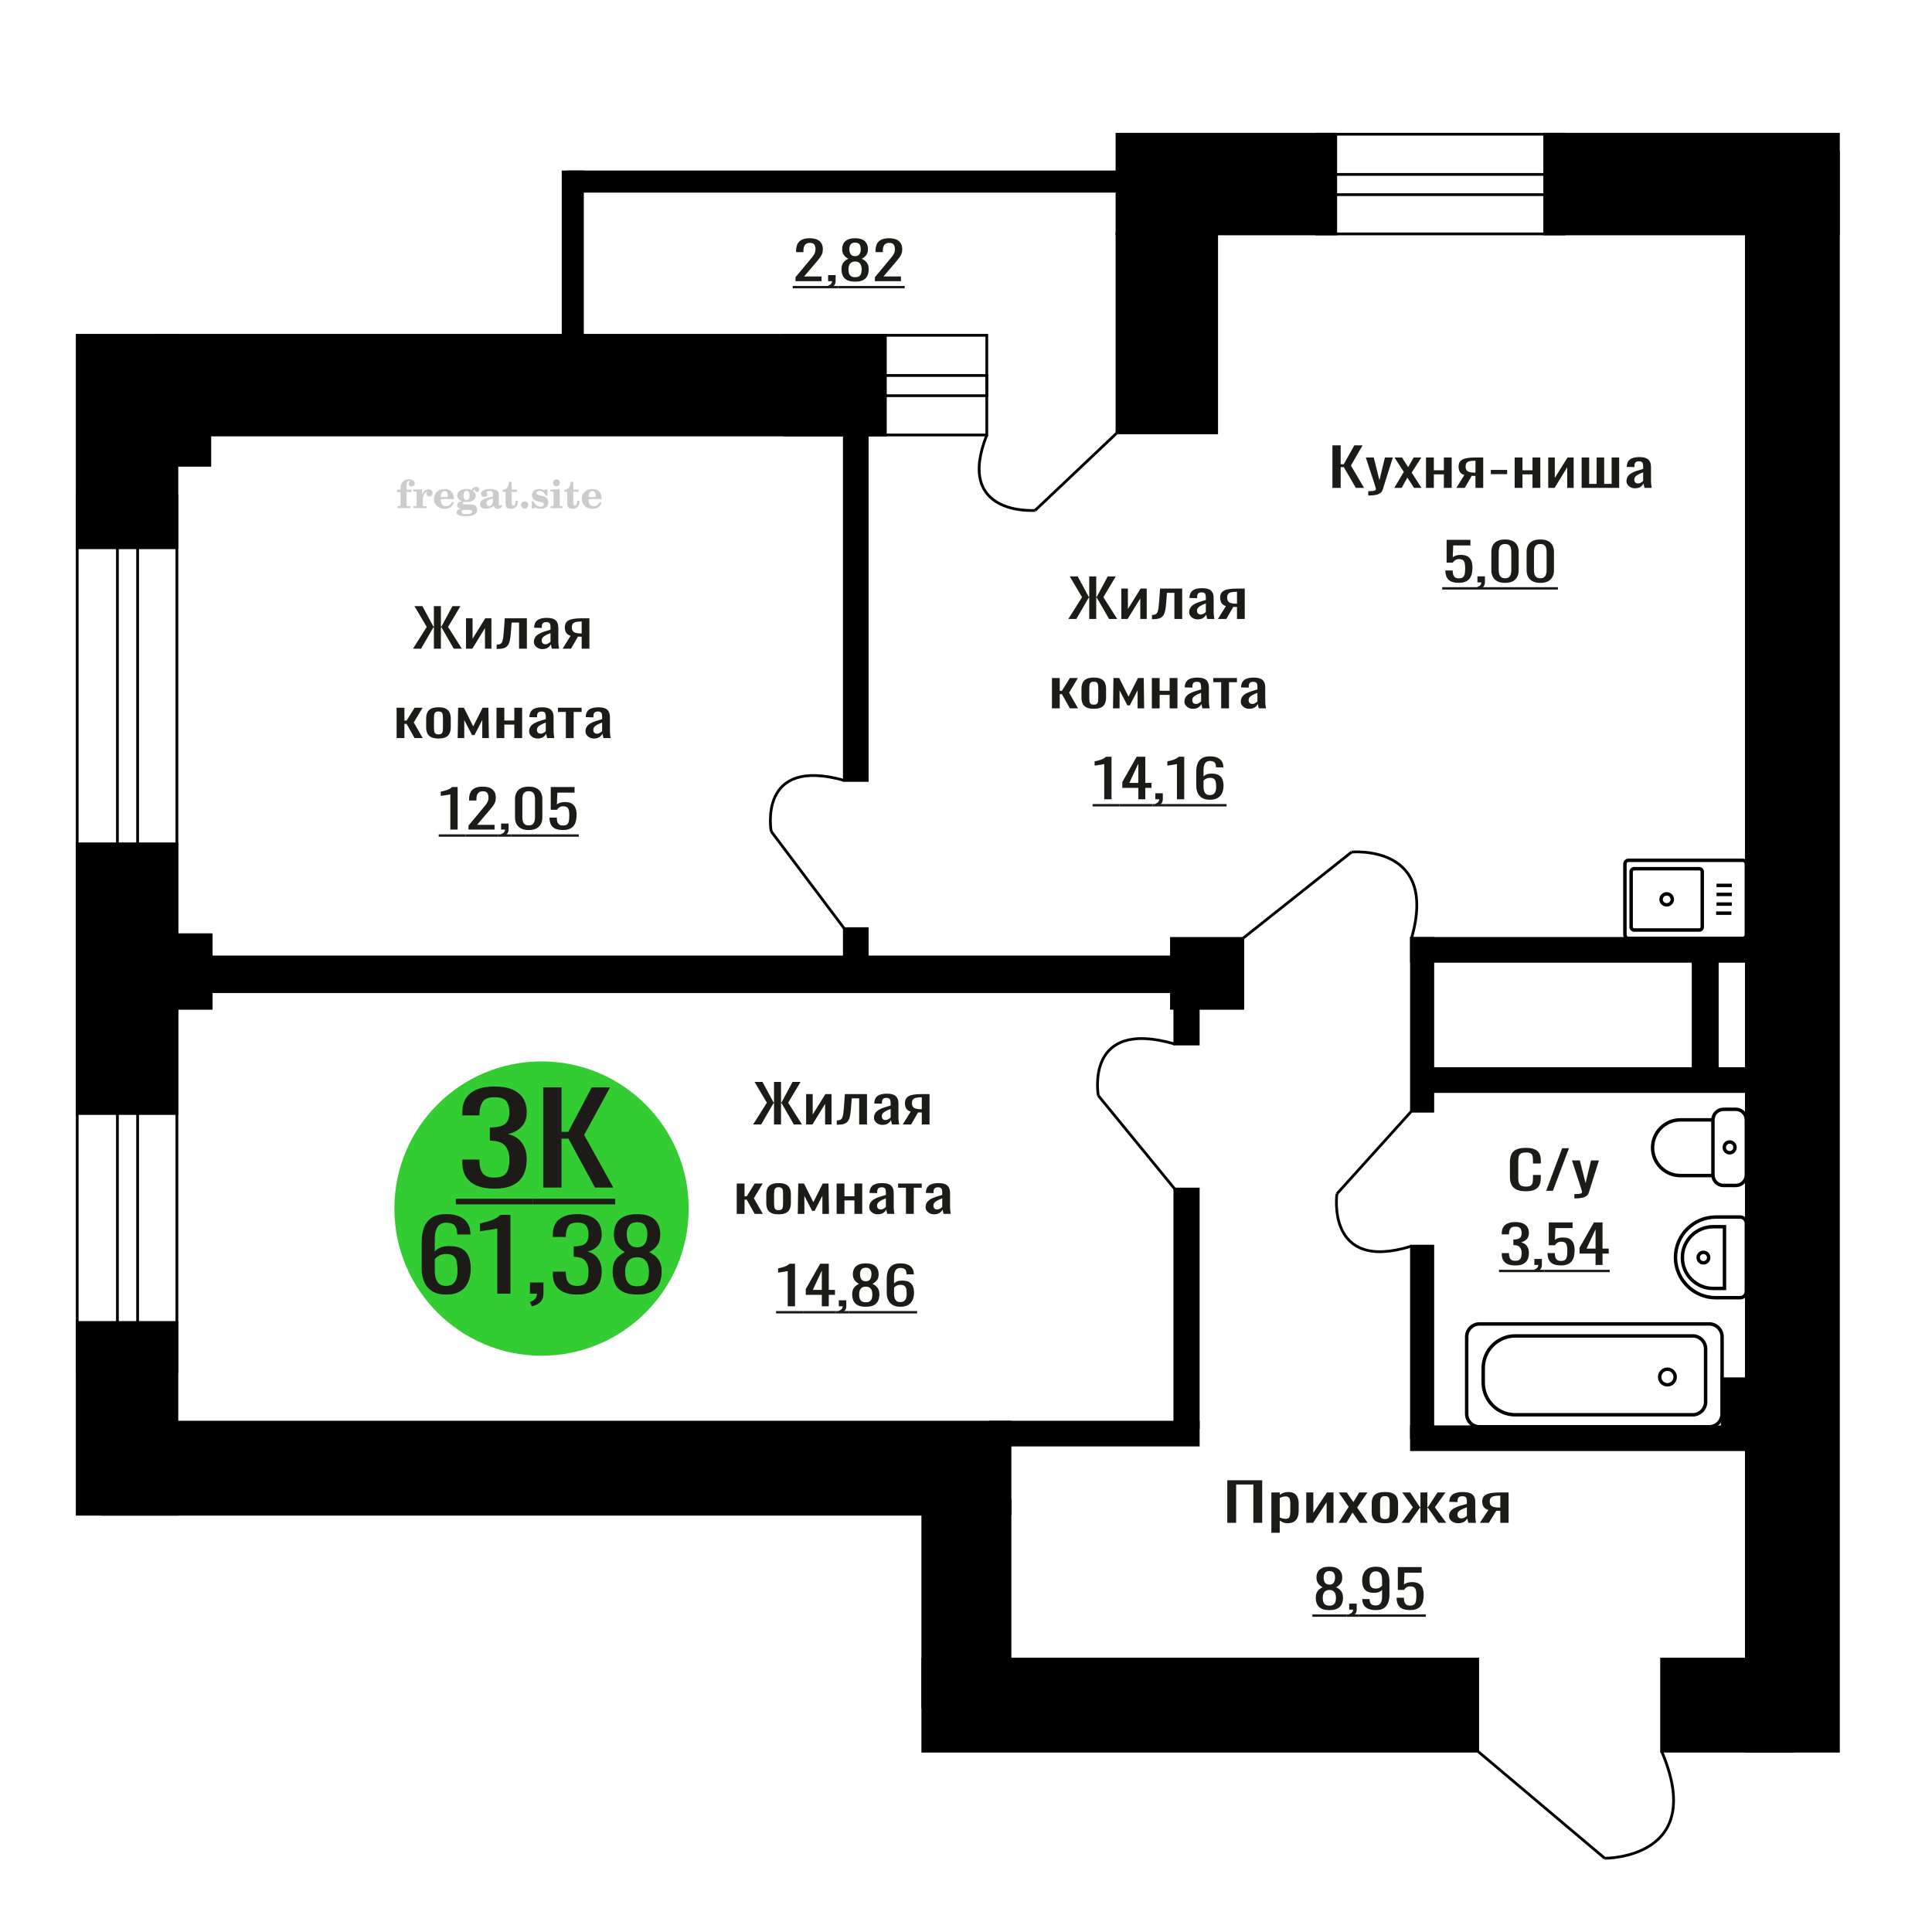 <?xml version="1.0" encoding="UTF-8"?>
<!DOCTYPE svg PUBLIC "-//W3C//DTD SVG 1.1//EN" "http://www.w3.org/Graphics/SVG/1.1/DTD/svg11.dtd">
<!-- Creator: CorelDRAW 2019 -->
<svg xmlns="http://www.w3.org/2000/svg" xml:space="preserve" width="140mm" height="140mm" version="1.1" style="shape-rendering:geometricPrecision; text-rendering:geometricPrecision; image-rendering:optimizeQuality; fill-rule:evenodd; clip-rule:evenodd"
viewBox="0 0 14000 14000"
 xmlns:xlink="http://www.w3.org/1999/xlink">
 <defs>
  <style type="text/css">
   <![CDATA[
    .str0 {stroke:black;stroke-width:25;stroke-miterlimit:22.926}
    .str2 {stroke:black;stroke-width:25.01;stroke-miterlimit:22.926}
    .str1 {stroke:black;stroke-width:20;stroke-miterlimit:22.926}
    .fil1 {fill:none}
    .fil5 {fill:black}
    .fil4 {fill:#1C1B17}
    .fil3 {fill:#33CC33}
    .fil0 {fill:#1C1B17;fill-rule:nonzero}
    .fil2 {fill:#CCCCCC;fill-rule:nonzero}
   ]]>
  </style>
 </defs>
 <g id="Слой_x0020_1">
  <polygon class="fil0" points="8893.43,11034.85 8893.43,10726.46 9146.38,10726.46 9146.38,11034.85 9082.29,11034.85 9082.29,10757.3 8957.52,10757.3 8957.52,11034.85 "/>
  <path id="1" class="fil0" d="M9212.74 11107.19l0 -292.4 60.69 0 0 17.51c7.18,-5.58 15.88,-10.4 26.09,-14.47 10.2,-4.06 22.31,-6.09 36.3,-6.09 17.01,0 30.52,2.98 40.55,8.95 10.03,5.96 17.49,13.45 22.41,22.46 4.91,9.01 8.13,18.15 9.63,27.42 1.52,9.26 2.27,17.19 2.27,23.79l0 53.3c0,15.49 -2.27,30.14 -6.8,43.98 -4.54,13.83 -12.76,25 -24.68,33.5 -11.9,8.5 -28.63,12.76 -50.19,12.76 -11.72,0 -22.12,-1.97 -31.19,-5.91 -9.07,-3.93 -17.21,-8.43 -24.39,-13.51l0 88.71 -60.69 0zm104.36 -101.28c10.59,0 18.16,-2.6 22.68,-7.8 4.55,-5.2 7.38,-12.25 8.51,-21.13 1.15,-8.88 1.71,-18.66 1.71,-29.32l0 -53.3c0,-9.14 -0.76,-17.58 -2.28,-25.32 -1.5,-7.74 -4.72,-13.89 -9.63,-18.46 -4.92,-4.57 -12.67,-6.86 -23.26,-6.86 -7.94,0 -15.51,1.15 -22.69,3.43 -7.18,2.28 -13.42,4.95 -18.71,8l0 140.87c5.66,2.79 12.1,5.14 19.28,7.04 7.18,1.9 15.31,2.85 24.39,2.85z"/>
  <polygon id="2" class="fil0" points="9465.71,11034.85 9465.71,10814.79 9516.76,10814.79 9516.76,10962.89 9615.44,10814.79 9663.08,10814.79 9663.08,11034.85 9613.17,11034.85 9613.17,10885.6 9515.05,11034.85 "/>
  <polygon id="3" class="fil0" points="9699.38,11034.85 9773.1,10919.11 9701.08,10814.79 9758.92,10814.79 9807.14,10884.46 9849.67,10814.79 9909.23,10814.79 9834.36,10924.06 9910.36,11034.85 9852.5,11034.85 9800.9,10960.23 9756.66,11034.85 "/>
  <path id="4" class="fil0" d="M10035.7 11037.9c-24.2,0 -43.3,-3.3 -57.29,-9.9 -13.99,-6.6 -23.91,-15.99 -29.78,-28.18 -5.85,-12.18 -8.79,-26.52 -8.79,-43.02l0 -63.96c0,-16.5 2.94,-30.84 8.79,-43.02 5.87,-12.19 15.79,-21.58 29.78,-28.18 13.99,-6.6 33.09,-9.9 57.29,-9.9 24.2,0 43.19,3.3 57,9.9 13.79,6.6 23.63,15.99 29.5,28.18 5.85,12.18 8.79,26.52 8.79,43.02l0 63.96c0,16.5 -2.94,30.84 -8.79,43.02 -5.87,12.19 -15.71,21.58 -29.5,28.18 -13.81,6.6 -32.8,9.9 -57,9.9zm0 -30.08c11.71,0 19.94,-2.29 24.67,-6.85 4.73,-4.57 7.56,-10.6 8.51,-18.09 0.94,-7.49 1.42,-15.29 1.42,-23.41l0 -68.92c0,-8.37 -0.48,-16.24 -1.42,-23.6 -0.95,-7.36 -3.78,-13.39 -8.51,-18.09 -4.73,-4.69 -12.96,-7.04 -24.67,-7.04 -11.72,0 -20.05,2.35 -24.96,7.04 -4.92,4.7 -7.84,10.73 -8.79,18.09 -0.94,7.36 -1.42,15.23 -1.42,23.6l0 68.92c0,8.12 0.48,15.92 1.42,23.41 0.95,7.49 3.87,13.52 8.79,18.09 4.91,4.56 13.24,6.85 24.96,6.85z"/>
  <polygon id="5" class="fil0" points="10155.94,11034.85 10238.18,10922.53 10161.05,10814.79 10218.89,10814.79 10288.65,10920.63 10293.2,10920.63 10293.2,10814.79 10343.1,10814.79 10343.1,10920.63 10347.64,10920.63 10416.84,10814.79 10474.69,10814.79 10397.55,10922.53 10479.79,11034.85 10423.65,11034.85 10347.64,10926.72 10343.1,10926.72 10343.1,11034.85 10293.2,11034.85 10293.2,10926.72 10288.09,10926.72 10212.1,11034.85 "/>
  <path id="6" class="fil0" d="M10566.02 11037.9c-12.86,0 -24.21,-2.48 -34.04,-7.43 -9.83,-4.95 -17.58,-11.29 -23.26,-19.03 -5.67,-7.75 -8.5,-15.93 -8.5,-24.56 0,-13.71 3.41,-25.26 10.2,-34.65 6.81,-9.39 16.17,-17.32 28.08,-23.79 11.92,-6.48 25.72,-12.12 41.4,-16.95 15.7,-4.82 32.24,-9.51 49.64,-14.08l0 -15.61c0,-8.89 -0.76,-16.25 -2.28,-22.09 -1.51,-5.83 -4.63,-10.21 -9.36,-13.13 -4.72,-2.92 -11.81,-4.38 -21.27,-4.38 -8.31,0 -15.02,1.27 -20.12,3.81 -5.11,2.54 -8.79,6.15 -11.07,10.85 -2.27,4.69 -3.4,10.21 -3.4,16.56l0 11.04 -60.12 -1.52c0.76,-24.37 9.07,-42.33 24.95,-53.87 15.89,-11.55 40.46,-17.33 73.74,-17.33 32.52,0 55.58,5.97 69.19,17.9 13.62,11.93 20.43,29.19 20.43,51.78l0 100.51c0,6.85 0.28,13.45 0.85,19.8 0.56,6.34 1.31,12.24 2.26,17.7 0.94,5.46 1.79,10.6 2.55,15.42l-55.58 0c-1.13,-4.06 -2.55,-9.2 -4.25,-15.42 -1.71,-6.22 -2.93,-11.87 -3.69,-16.94 -3.79,8.63 -11.06,16.69 -21.84,24.17 -10.77,7.49 -25.61,11.24 -44.51,11.24zm23.82 -35.03c6.05,0 11.71,-1.14 17.01,-3.43 5.29,-2.28 10.01,-4.88 14.18,-7.8 4.16,-2.92 6.99,-5.27 8.51,-7.05l0 -62.44c-9.46,3.56 -18.34,7.11 -26.67,10.66 -8.31,3.56 -15.59,7.3 -21.84,11.24 -6.22,3.93 -11.14,8.37 -14.73,13.32 -3.6,4.95 -5.39,10.6 -5.39,16.94 0,8.89 2.46,15.87 7.37,20.94 4.92,5.08 12.1,7.62 21.56,7.62z"/>
  <path id="7" class="fil0" d="M10723.69 11034.85l61.82 -93.28c-10.59,-2.79 -19.19,-6.98 -25.82,-12.56 -6.61,-5.59 -11.42,-12.44 -14.45,-20.56 -3.04,-8.12 -4.54,-17.26 -4.54,-27.41 0,-11.68 2.26,-21.71 6.81,-30.08 4.52,-8.38 11.72,-15.23 21.55,-20.56 9.83,-5.33 22.87,-9.27 39.14,-11.8 16.25,-2.54 36.28,-3.81 60.1,-3.81l63.54 0 0 220.06 -60.12 0 0 -86.81c-6.05,0 -11.16,-0.06 -15.32,-0.19 -4.15,-0.12 -8.7,-0.31 -13.61,-0.57l-53.89 87.57 -65.21 0zm141.22 -110.41c0.76,0 1.98,0 3.68,0 1.71,0 2.74,0 3.13,0l0 -86.43c-0.39,0 -1.42,0 -3.13,0 -1.7,0 -2.74,0 -3.12,0 -17.77,0 -31.85,1.46 -42.24,4.38 -10.4,2.92 -17.69,7.49 -21.84,13.71 -4.16,6.22 -6.24,14.53 -6.24,24.94 0,14.46 4.82,25.25 14.46,32.36 9.64,7.1 28.07,10.78 55.3,11.04z"/>
  <path class="fil1 str0" d="M11801.7 6800.08l826.02 0c14.82,0 26.94,-11.89 26.94,-26.42l0 -513.3c0,-14.53 -12.12,-26.42 -26.94,-26.42l-826.02 0c-14.82,0 -26.94,11.89 -26.94,26.42l0 513.3c0,14.53 12.12,26.42 26.94,26.42zm39.28 -60.97l473 0c11.63,0 21.14,-9.32 21.14,-20.72l0 -402.75c0,-11.4 -9.51,-20.73 -21.14,-20.73l-473 0c-11.63,0 -21.14,9.33 -21.14,20.73l0 402.75c0,11.4 9.51,20.72 21.14,20.72zm236.5 -182.26c22.45,0 40.64,-17.83 40.64,-39.84 0,-22 -18.19,-39.84 -40.64,-39.84 -22.44,0 -40.63,17.84 -40.63,39.84 0,22.01 18.19,39.84 40.63,39.84zm358.1 60.32l110.76 0m-107.69 -65.55l110.77 0m-110.77 -70.24l110.77 0m-110.77 -65.55l110.77 0"/>
  <path class="fil2" d="M2877.26 3565.85l0 -17.78 25.02 0 0 -5.65c0,-21.97 5.22,-38.99 15.71,-51.17 10.49,-12.19 25.21,-18.26 44.12,-18.26 13.27,0 23.76,2.73 31.52,8.14 7.76,5.41 11.66,12.7 11.66,21.87 0,6.82 -2.07,12.19 -6.21,16.09 -4.14,3.9 -9.87,5.83 -17.26,5.83 -6.07,0 -11.01,-1.78 -14.82,-5.36 -3.81,-3.57 -5.73,-8.18 -5.73,-13.78 0,-5.88 2.63,-11.1 7.95,-15.71 1.08,-1.08 1.64,-1.79 1.64,-2.07 0,-0.99 -0.47,-1.74 -1.36,-2.16 -0.94,-0.47 -2.45,-0.71 -4.57,-0.71 -7,0 -11.85,3.58 -14.53,10.68 -2.73,7.1 -4.09,21.54 -4.09,43.32l0 8.94 35.51 0 0 17.78 -35.51 0 0 91.43c0,4.14 0.84,6.97 2.59,8.47 1.74,1.51 5.08,2.26 10.01,2.26l15.06 0 0 14.11 -93.7 0 0 -14.11 12.37 -0.28c3.76,-0.19 6.3,-0.99 7.67,-2.5 1.31,-1.45 1.97,-4.09 1.97,-7.95l0 -91.43 -25.02 0z"/>
  <path id="1" class="fil2" d="M2996.26 3682.12l0 -14.11 13.22 -0.28c3.86,-0.29 6.44,-1.13 7.71,-2.54 1.27,-1.41 1.93,-4.05 1.93,-7.91l0 -84.47c0,-4.52 -0.99,-7.53 -3.01,-8.99 -2.02,-1.46 -6.21,-2.21 -12.56,-2.21 -0.84,0 -2.21,0.05 -4.09,0.14 -1.88,0.1 -3.29,0.14 -4.33,0.14l0 -13.82 62.89 -3.11 0 38.85c5.55,-12.74 12.14,-22.39 19.9,-28.88 7.71,-6.44 16.41,-9.69 26.15,-9.69 9.03,0 16.37,2.54 22.01,7.58 5.65,5.08 8.47,11.52 8.47,19.42 0,7.72 -2.07,13.88 -6.26,18.53 -4.18,4.66 -9.69,6.97 -16.51,6.97 -6.35,0 -11.52,-2.03 -15.52,-6.12 -4,-4.09 -6.02,-9.41 -6.02,-15.94 0,-2.59 0.42,-4.94 1.27,-7.15 0.8,-2.21 2.12,-4.33 3.86,-6.35 -10.49,3.38 -18.44,10.67 -23.94,21.77 -5.51,11.11 -8.28,25.59 -8.28,43.42l0 29.91c0,3.86 0.66,6.5 1.97,7.95 1.37,1.51 3.91,2.31 7.67,2.5l18.02 0.28 0 14.11 -94.55 0z"/>
  <path id="2" class="fil2" d="M3275.71 3635.55l12.42 5.93c-4.42,14.77 -12.14,26.01 -23.19,33.68 -11.1,7.67 -25.17,11.48 -42.24,11.48 -23.43,0 -42.29,-6.59 -56.68,-19.71 -14.35,-13.13 -21.54,-30.34 -21.54,-51.65 0,-21.26 7.15,-38.57 21.4,-51.83 14.3,-13.27 32.97,-19.9 56.02,-19.9 21.02,0 37.35,6.07 49.01,18.25 11.67,12.14 17.5,29.21 17.5,51.13l0 3.71 -94.83 0 0 1.93c0,16.33 3.3,28.65 9.83,36.97 6.59,8.33 16.37,12.47 29.31,12.47 9.45,0 17.78,-2.73 24.93,-8.19 7.19,-5.45 13.21,-13.54 18.06,-24.27zm-82.13 -33.58l43.37 0c2.96,0 5.03,-0.66 6.21,-1.93 1.18,-1.27 1.79,-3.62 1.79,-7.05 0,-12.14 -1.84,-20.98 -5.46,-26.49 -3.62,-5.5 -9.31,-8.27 -17.12,-8.27 -8.98,0 -15.85,3.62 -20.6,10.81 -4.71,7.25 -7.43,18.21 -8.19,32.93z"/>
  <path id="3" class="fil2" d="M3340.24 3687.25c-9.12,-2.31 -15.99,-5.69 -20.65,-10.26 -4.65,-4.56 -6.96,-10.16 -6.96,-16.88 0,-7.43 3.06,-13.55 9.22,-18.39 6.16,-4.8 15.05,-8.09 26.62,-9.84 -11.38,-3.05 -20.03,-8.04 -26.01,-15.05 -5.97,-6.96 -8.98,-15.47 -8.98,-25.49 0,-14.3 6.07,-25.97 18.2,-34.9 12.14,-8.99 27.99,-13.45 47.56,-13.45 6.91,0 13.4,0.7 19.56,2.07 6.17,1.36 12.14,3.43 17.92,6.16l4.85 -7.01c3.76,-5.36 8.28,-9.46 13.5,-12.37 5.22,-2.92 10.68,-4.38 16.37,-4.38 6.25,0 11.33,1.79 15.28,5.37 3.96,3.62 5.93,8.23 5.93,13.82 0,5.51 -1.5,10.02 -4.56,13.46 -3.01,3.43 -6.96,5.17 -11.81,5.17 -3.34,0 -6.16,-0.7 -8.56,-2.12 -2.4,-1.45 -4.33,-3.62 -5.78,-6.53 -0.57,-1.13 -0.9,-2.5 -1.09,-4.14 -0.28,-2.31 -1.27,-3.48 -2.91,-3.58 -1.65,0 -3.48,0.8 -5.51,2.4 -2.02,1.6 -3.66,3.62 -4.93,6.07 6.96,4.8 12.04,9.92 15.24,15.43 3.19,5.55 4.79,11.9 4.79,19.05 0,14.34 -5.83,25.58 -17.45,33.72 -11.62,8.14 -27.75,12.23 -48.4,12.23 -1.74,0 -4.18,-0.09 -7.34,-0.28 -3.1,-0.19 -5.36,-0.28 -6.72,-0.28 -4.33,0 -7.72,0.8 -10.11,2.44 -2.45,1.6 -3.67,3.81 -3.67,6.64 0,3.24 1.08,5.5 3.24,6.77 2.17,1.27 5.93,1.93 11.34,1.93l20.46 0c10.72,0 20.08,0.33 28.03,1.03 8,0.71 13.45,1.6 16.51,2.68 7.72,2.78 13.74,7.34 18.06,13.78 4.33,6.45 6.5,13.88 6.5,22.3 0,14.86 -7.06,26.29 -21.17,34.29 -14.11,8 -34.34,11.99 -60.73,11.99 -22.43,0 -39.32,-2.44 -50.65,-7.29 -11.34,-4.89 -17.03,-12.13 -17.03,-21.77 0,-6.35 2.77,-11.62 8.28,-15.9 5.5,-4.28 13.36,-7.25 23.56,-8.89zm13.88 7.85c-3.58,1.46 -6.12,3.15 -7.62,5.04 -1.51,1.88 -2.26,4.32 -2.26,7.38 0,6.16 2.68,10.72 8,13.64 5.31,2.96 13.59,4.42 24.83,4.42 15.24,0 26.53,-1.41 33.82,-4.18 7.29,-2.83 10.96,-7.15 10.96,-13.08 0,-4.66 -1.97,-8.04 -5.93,-10.11 -3.95,-2.07 -10.72,-3.11 -20.32,-3.11l-41.48 0zm4.8 -104.51c0,11.61 1.74,20.08 5.22,25.4 3.53,5.31 8.98,7.99 16.46,7.99 7.53,0 13.08,-2.68 16.7,-8.09 3.57,-5.36 5.36,-13.78 5.36,-25.3 0,-11.29 -1.79,-19.66 -5.36,-25.07 -3.62,-5.41 -9.17,-8.14 -16.7,-8.14 -7.48,0 -12.93,2.73 -16.46,8.14 -3.48,5.41 -5.22,13.78 -5.22,25.07z"/>
  <path id="4" class="fil2" d="M3571.48 3613.82c-16.7,2.68 -28.6,6.63 -35.66,11.86 -7.1,5.22 -10.63,12.55 -10.63,22.06 0,5.78 1.6,10.34 4.75,13.78 3.15,3.38 7.43,5.08 12.75,5.08 8.7,0 15.71,-3.25 20.93,-9.74 5.22,-6.49 7.86,-15.38 7.86,-26.67l0 -16.37zm43.74 35.75c0,4.52 0.8,7.71 2.4,9.64 1.6,1.93 4.23,2.87 7.81,2.87 1.64,0 3.52,-0.47 5.64,-1.46 2.12,-0.94 3.43,-1.41 4,-1.41 1.08,0 1.97,0.33 2.63,1.08 0.61,0.76 0.94,1.79 0.94,3.2 0,5.88 -3.34,11.25 -10.06,16.14 -6.73,4.84 -14.77,7.29 -24.13,7.29 -7.01,0 -12.98,-1.84 -17.92,-5.55 -4.99,-3.72 -7.9,-8.52 -8.85,-14.35 -7.71,6.3 -16.46,11.2 -26.24,14.68 -9.79,3.48 -19.85,5.22 -30.25,5.22 -13.5,0 -23.99,-2.92 -31.42,-8.8 -7.43,-5.88 -11.14,-14.16 -11.14,-24.83 0,-14.21 7.47,-25.64 22.38,-34.2 14.92,-8.61 38.53,-15.05 70.75,-19.38l0 -15.33c0,-9.93 -1.98,-16.94 -5.93,-21.07 -3.95,-4.14 -10.53,-6.21 -19.71,-6.21 -5.97,0 -11,0.98 -15.05,2.96 -4.09,1.98 -6.16,4.28 -6.16,6.82 0,0.66 1.22,2.54 3.67,5.69 2.44,3.11 3.67,6.59 3.67,10.49 0,5.32 -2.07,9.6 -6.26,12.89 -4.18,3.24 -9.64,4.89 -16.32,4.89 -6.82,0 -12.47,-1.97 -16.98,-5.93 -4.47,-3.95 -6.73,-8.89 -6.73,-14.86 0,-11.76 5.65,-20.88 16.94,-27.37 11.33,-6.45 27.28,-9.69 47.97,-9.69 11.57,0 21.73,1.17 30.53,3.52 8.75,2.31 15.99,5.79 21.68,10.35 4.52,3.53 7.67,7.48 9.46,11.95 1.79,4.42 2.68,11.24 2.68,20.41l0 60.35z"/>
  <path id="5" class="fil2" d="M3751.96 3628.78c0,0.66 0.09,1.65 0.24,2.96 0.14,1.32 0.18,2.31 0.18,2.97 0,16.51 -4.37,29.39 -13.12,38.66 -8.8,9.22 -20.98,13.83 -36.55,13.83 -14.2,0 -24.32,-3.34 -30.29,-10.07 -5.97,-6.68 -8.94,-18.48 -8.94,-35.41l0 -77 -20.32 0 0 -15.15c13.97,-0.89 24.84,-6.35 32.55,-16.27 7.72,-9.93 11.95,-23.95 12.7,-41.96l19.38 0 0 56.73 38.1 0 0 16.65 -38.1 0 0 74.78c0,9.55 0.9,15.9 2.64,19.01 1.74,3.15 4.79,4.7 9.22,4.7 5.41,0 9.5,-2.87 12.32,-8.56 2.77,-5.69 4.33,-14.3 4.61,-25.87l15.38 0z"/>
  <path id="6" class="fil2" d="M3801.87 3633.01c7.15,0 13.35,2.59 18.58,7.81 5.22,5.18 7.85,11.38 7.85,18.63 0,7.29 -2.59,13.54 -7.81,18.77 -5.17,5.22 -11.38,7.85 -18.62,7.85 -7.2,0 -13.36,-2.63 -18.54,-7.85 -5.22,-5.23 -7.8,-11.48 -7.8,-18.77 0,-7.15 2.63,-13.36 7.85,-18.58 5.22,-5.22 11.38,-7.86 18.49,-7.86z"/>
  <path id="7" class="fil2" d="M3853.14 3632.45l12.18 0c5.79,12.79 13.12,22.58 22.01,29.35 8.94,6.77 18.87,10.16 29.87,10.16 7.2,0 12.89,-1.6 17.08,-4.75 4.23,-3.2 6.35,-7.43 6.35,-12.79 0,-4.8 -1.84,-8.47 -5.55,-11.06 -3.72,-2.59 -11.62,-5.13 -23.76,-7.62 -20.84,-4 -35.51,-9.64 -44.02,-16.84 -8.52,-7.19 -12.75,-17.26 -12.75,-30.19 0,-14.35 4.75,-25.45 14.25,-33.31 9.5,-7.9 23,-11.85 40.45,-11.85 6.49,0 12.7,0.8 18.49,2.45 5.83,1.64 11.15,3.99 15.94,7.1l11.06 -7.57 11.61 0 1.37 45.15 -13.27 0c-4.93,-10.58 -11.33,-18.91 -19.14,-24.88 -7.81,-5.98 -16.18,-8.99 -25.16,-8.99 -6.82,0 -12.37,1.51 -16.65,4.57 -4.33,3.05 -6.5,6.86 -6.5,11.47 0,8.75 11.15,15.1 33.4,19.05 2.68,0.47 4.75,0.85 6.21,1.13 15.71,2.92 27.56,8.23 35.46,15.95 7.91,7.71 11.86,17.73 11.86,30.01 0,14.81 -4.99,26.53 -14.96,35.18 -9.97,8.7 -23.57,13.03 -40.83,13.03 -7.71,0 -15.05,-0.89 -21.92,-2.73 -6.91,-1.83 -13.12,-4.47 -18.76,-7.95l-12.14 8.42 -11.34 0 -0.84 -52.49z"/>
  <path id="8" class="fil2" d="M4007.46 3498.68c0,-7.01 2.4,-12.94 7.25,-17.78 4.84,-4.89 10.67,-7.34 17.59,-7.34 6.63,0 12.37,2.45 17.26,7.38 4.85,4.94 7.29,10.82 7.29,17.74 0,6.91 -2.4,12.84 -7.24,17.87 -4.85,5.03 -10.59,7.53 -17.31,7.53 -6.92,0 -12.75,-2.45 -17.59,-7.39 -4.85,-4.94 -7.25,-10.91 -7.25,-18.01zm48.26 158.56c0,3.95 0.66,6.68 1.93,8.09 1.32,1.41 3.91,2.21 7.76,2.4l11.2 0.28 0 14.11 -87.21 0 0 -14.11 12.28 -0.28c3.81,-0.19 6.39,-0.99 7.71,-2.5 1.37,-1.45 2.02,-4.14 2.02,-7.99l0 -84.48c0,-4.47 -0.98,-7.48 -3.01,-8.94 -2.02,-1.46 -6.16,-2.21 -12.41,-2.21 -0.85,0 -2.17,0.05 -4.1,0.14 -1.88,0.1 -3.34,0.14 -4.46,0.14l0 -13.82 68.29 -3.11 0 112.28z"/>
  <path id="9" class="fil2" d="M4198.43 3628.78c0,0.66 0.09,1.65 0.24,2.96 0.14,1.32 0.18,2.31 0.18,2.97 0,16.51 -4.37,29.39 -13.12,38.66 -8.8,9.22 -20.98,13.83 -36.55,13.83 -14.2,0 -24.32,-3.34 -30.29,-10.07 -5.97,-6.68 -8.94,-18.48 -8.94,-35.41l0 -77 -20.32 0 0 -15.15c13.97,-0.89 24.84,-6.35 32.55,-16.27 7.72,-9.93 11.95,-23.95 12.7,-41.96l19.38 0 0 56.73 38.1 0 0 16.65 -38.1 0 0 74.78c0,9.55 0.9,15.9 2.64,19.01 1.74,3.15 4.79,4.7 9.22,4.7 5.41,0 9.5,-2.87 12.32,-8.56 2.77,-5.69 4.33,-14.3 4.61,-25.87l15.38 0z"/>
  <path id="10" class="fil2" d="M4347.02 3635.55l12.42 5.93c-4.42,14.77 -12.14,26.01 -23.19,33.68 -11.1,7.67 -25.17,11.48 -42.24,11.48 -23.43,0 -42.29,-6.59 -56.68,-19.71 -14.35,-13.13 -21.54,-30.34 -21.54,-51.65 0,-21.26 7.15,-38.57 21.4,-51.83 14.3,-13.27 32.97,-19.9 56.02,-19.9 21.02,0 37.35,6.07 49.01,18.25 11.67,12.14 17.5,29.21 17.5,51.13l0 3.71 -94.83 0 0 1.93c0,16.33 3.3,28.65 9.83,36.97 6.59,8.33 16.37,12.47 29.31,12.47 9.45,0 17.78,-2.73 24.93,-8.19 7.19,-5.45 13.21,-13.54 18.06,-24.27zm-82.13 -33.58l43.37 0c2.96,0 5.03,-0.66 6.21,-1.93 1.18,-1.27 1.79,-3.62 1.79,-7.05 0,-12.14 -1.84,-20.98 -5.46,-26.49 -3.62,-5.5 -9.31,-8.27 -17.12,-8.27 -8.98,0 -15.85,3.62 -20.6,10.81 -4.71,7.25 -7.43,18.21 -8.19,32.93z"/>
  <circle class="fil3" cx="3924.18" cy="8757.65" r="1066.41"/>
  <path class="fil0" d="M3232.39 9380.88c-41.54,0 -75.36,-8.35 -101.48,-25.05 -26.09,-16.7 -45.23,-39.27 -57.39,-67.73 -12.17,-28.46 -18.25,-60.09 -18.25,-94.9l0 -192.61c0,-37.16 5.34,-71.03 16.02,-101.6 10.68,-30.57 28.92,-55.03 54.73,-73.38 25.81,-18.34 61.27,-27.51 106.37,-27.51 37.37,0 68.97,5.4 94.78,16.22 25.81,10.82 45.69,26.58 59.63,47.28 13.94,20.69 21.21,45.86 21.81,75.49 0,0.94 0.14,2.23 0.44,3.88 0.29,1.65 0.44,3.17 0.44,4.59l-96.12 0c0,-27.76 -5.64,-48.92 -16.9,-63.5 -11.28,-14.59 -32.64,-21.88 -64.08,-21.88 -17.21,0 -32.04,4.35 -44.51,13.06 -12.46,8.7 -21.81,21.99 -28.04,39.86 -6.22,17.87 -9.33,40.92 -9.33,69.14l0 86.79c9.48,-11.76 22.98,-21.29 40.49,-28.58 17.49,-7.29 39,-10.93 64.52,-10.93 39.76,0 70.91,6.82 93.45,20.46 22.55,13.64 38.58,32.81 48.06,57.5 9.5,24.69 14.24,53.74 14.24,87.13 0,34.34 -5.93,65.62 -17.8,93.84 -11.87,28.22 -30.85,50.68 -56.95,67.38 -26.11,16.7 -60.83,25.05 -104.13,25.05zm0 -62.79c21.35,0 37.97,-4.83 49.84,-14.47 11.85,-9.64 20.32,-22.46 25.36,-38.45 5.04,-15.99 7.56,-33.4 7.56,-52.21 0,-22.58 -1.34,-43.51 -4,-62.79 -2.67,-19.29 -9.65,-34.69 -20.91,-46.22 -11.28,-11.52 -30.57,-17.28 -57.85,-17.28 -13.06,0 -24.93,1.88 -35.61,5.64 -10.68,3.76 -19.87,8.58 -27.59,14.46 -7.71,5.88 -13.94,12.12 -18.68,18.7l0 85.37c0,19.29 2.51,37.16 7.55,53.62 5.05,16.47 13.5,29.52 25.37,39.16 11.87,9.64 28.18,14.47 48.96,14.47z"/>
  <path id="1" class="fil0" d="M3603.52 9374.53l0 -472.72c-0.59,0.47 -7.27,1.88 -20.03,4.23 -12.76,2.36 -27.15,4.71 -43.17,7.06 -16.01,2.35 -30.25,4.47 -42.71,6.35 -12.47,1.88 -18.99,2.82 -19.58,2.82l0 -57.15c10.08,-1.88 21.8,-4.47 35.16,-7.76 13.34,-3.29 26.99,-7.29 40.93,-11.99 13.94,-4.71 27.3,-10.59 40.05,-17.64 12.76,-7.06 23.59,-15.29 32.48,-24.7l72.1 0 0 571.5 -95.23 0z"/>
  <path id="2" class="fil0" d="M4182.03 9380.88c-39.15,0 -71.78,-5.88 -97.9,-17.64 -26.11,-11.76 -45.69,-28.69 -58.74,-50.8 -13.05,-22.11 -19.58,-48.21 -19.58,-78.31l0 -19.05 94.34 0c0,1.88 0,3.88 0,5.99 0,2.12 0,4.35 0,6.71 0.6,16.93 3.12,32.22 7.57,45.86 4.46,13.64 12.47,24.46 24.03,32.45 11.57,8 28.34,12 50.28,12 23.15,0 40.65,-4.35 52.52,-13.06 11.87,-8.7 19.88,-21.05 24.03,-37.04 4.15,-15.99 6.23,-34.33 6.23,-55.03 0,-30.1 -6.97,-54.68 -20.91,-73.73 -13.95,-19.05 -38.43,-29.52 -73.43,-31.4 -1.78,-0.47 -4.01,-0.7 -6.68,-0.7 -2.67,0 -4.89,0 -6.67,0l0 -75.5c1.78,0 3.85,0 6.22,0 2.38,0 4.45,0 6.23,0 33.82,-0.94 58.15,-7.99 72.99,-21.16 14.83,-13.17 22.25,-35.05 22.25,-65.62 0,-25.87 -5.49,-46.57 -16.47,-62.09 -10.98,-15.52 -32.78,-23.28 -65.41,-23.28 -32.63,0 -54.29,8.58 -64.98,25.75 -10.68,17.17 -16.61,39.16 -17.8,65.97 0,1.88 0,3.88 0,6 0,2.11 0,4.11 0,5.99l-94.34 0 0 -19.05c0,-30.57 6.53,-56.67 19.58,-78.31 13.05,-21.64 32.78,-38.34 59.18,-50.1 26.41,-11.75 59.19,-17.63 98.36,-17.63 39.75,0 72.69,5.88 98.79,17.63 26.11,11.76 45.69,28.58 58.74,50.45 13.06,21.87 19.58,48.1 19.58,78.67 0,34.34 -9.35,61.85 -28.03,82.55 -18.7,20.7 -43.76,34.81 -75.21,42.33 21.95,5.18 40.49,14.11 55.62,26.81 15.14,12.7 26.86,28.81 35.16,48.33 8.31,19.52 12.46,42.22 12.46,68.09 0,33.87 -5.93,63.38 -17.8,88.55 -11.87,25.16 -30.86,44.68 -56.97,58.56 -26.1,13.87 -60.51,20.81 -103.24,20.81z"/>
  <path id="3" class="fil0" d="M3854.51 9466.96l-15.14 -32.46c16.02,-4.23 28.64,-11.64 37.83,-22.22 9.2,-10.59 13.79,-23.17 13.79,-37.75l-50.72 0 0 -81.14 97.9 0 0 79.73c0,24.93 -6.82,44.8 -20.47,59.62 -13.65,14.81 -34.72,26.22 -63.19,34.22z"/>
  <path id="4" class="fil0" d="M4617.26 9380.88c-43.32,0 -78.03,-6.82 -104.13,-20.46 -26.11,-13.64 -44.95,-33.04 -56.51,-58.21 -11.58,-25.16 -17.36,-54.68 -17.36,-88.55 0,-19.28 2.07,-36.21 6.23,-50.79 4.15,-14.59 10.23,-27.4 18.24,-38.46 8.01,-11.05 17.51,-20.69 28.48,-28.92 10.98,-8.24 22.99,-15.64 36.04,-22.23 -23.72,-12.7 -43.01,-29.28 -57.85,-49.74 -14.83,-20.46 -22.25,-46.45 -22.25,-77.96 0,-30.11 5.94,-56.21 17.8,-78.32 11.87,-22.11 30.41,-39.16 55.63,-51.15 25.22,-12 57.11,-17.99 95.68,-17.99 38.56,0 70.16,5.99 94.79,17.99 24.62,11.99 42.86,29.04 54.73,51.15 11.87,22.11 17.8,48.21 17.8,78.32 0,31.98 -7.26,58.09 -21.81,78.31 -14.53,20.23 -33.96,36.69 -58.29,49.39 13.06,6.59 25.06,13.99 36.05,22.23 10.98,8.23 20.46,17.87 28.47,28.92 8.01,11.06 14.24,23.87 18.7,38.46 4.45,14.58 6.67,31.51 6.67,50.79 0,33.87 -5.78,63.39 -17.36,88.55 -11.56,25.17 -30.26,44.57 -56.07,58.21 -25.81,13.64 -60.37,20.46 -103.68,20.46zm0 -59.97c23.14,0 40.94,-4.71 53.4,-14.11 12.46,-9.41 20.91,-22.11 25.37,-38.1 4.45,-15.99 6.67,-33.87 6.67,-53.62 0,-17.88 -2.52,-34.69 -7.57,-50.45 -5.04,-15.76 -13.79,-28.69 -26.25,-38.81 -12.46,-10.11 -29.67,-15.17 -51.62,-15.17 -21.96,0 -39.3,4.94 -52.07,14.82 -12.75,9.88 -21.8,22.7 -27.15,38.45 -5.33,15.76 -8.01,32.81 -8.01,51.16 0,19.75 2.39,37.63 7.13,53.62 4.74,15.99 13.5,28.69 26.25,38.1 12.75,9.4 30.7,14.11 53.85,14.11zm0 -282.22c20.17,-0.47 35.45,-5.41 45.83,-14.82 10.38,-9.41 17.66,-21.52 21.81,-36.33 4.15,-14.82 6.23,-30.23 6.23,-46.22 0,-23.52 -5.35,-43.51 -16.02,-59.97 -10.68,-16.46 -29.97,-24.69 -57.85,-24.69 -27.89,0 -47.47,8.23 -58.74,24.69 -11.28,16.46 -16.91,36.45 -16.91,59.97 0,15.99 2.07,31.4 6.22,46.22 4.16,14.81 11.72,26.92 22.71,36.33 10.97,9.41 26.55,14.35 46.72,14.82z"/>
  <path class="fil0" d="M3582.31 8613.23c-51.59,0 -94.57,-7.47 -128.96,-22.41 -34.4,-14.94 -60.18,-36.44 -77.38,-64.52 -17.19,-28.09 -25.79,-61.24 -25.79,-99.48l0 -24.2 124.27 0c0,2.39 0,4.93 0,7.62 0,2.69 0,5.53 0,8.51 0.78,21.51 4.1,40.93 9.96,58.25 5.87,17.33 16.42,31.07 31.66,41.23 15.24,10.16 37.32,15.23 66.24,15.23 30.48,0 53.54,-5.52 69.17,-16.57 15.63,-11.06 26.18,-26.74 31.66,-47.05 5.47,-20.32 8.2,-43.62 8.2,-69.91 0,-38.23 -9.18,-69.45 -27.55,-93.65 -18.37,-24.2 -50.61,-37.49 -96.72,-39.88 -2.35,-0.6 -5.28,-0.9 -8.8,-0.9 -3.51,0 -6.45,0 -8.79,0l0 -95.89c2.34,0 5.08,0 8.21,0 3.12,0 5.86,0 8.21,0 44.54,-1.19 76.59,-10.16 96.13,-26.88 19.54,-16.73 29.31,-44.51 29.31,-83.35 0,-32.86 -7.23,-59.15 -21.69,-78.86 -14.45,-19.72 -43.18,-29.58 -86.17,-29.58 -42.98,0 -71.51,10.9 -85.58,32.71 -14.07,21.81 -21.88,49.74 -23.45,83.8 0,2.39 0,4.93 0,7.61 0,2.69 0,5.23 0,7.62l-124.27 0 0 -24.2c0,-38.83 8.6,-71.99 25.79,-99.47 17.2,-27.49 43.18,-48.7 77.96,-63.63 34.79,-14.94 77.97,-22.41 129.55,-22.41 52.37,0 95.75,7.47 130.14,22.41 34.38,14.93 60.18,36.29 77.38,64.08 17.19,27.78 25.78,61.09 25.78,99.92 0,43.61 -12.31,78.57 -36.93,104.85 -24.62,26.29 -57.64,44.22 -99.07,53.78 28.93,6.57 53.35,17.92 73.29,34.05 19.92,16.13 35.36,36.6 46.29,61.39 10.95,24.79 16.42,53.62 16.42,86.48 0,43.02 -7.81,80.51 -23.44,112.47 -15.63,31.97 -40.65,56.76 -75.04,74.39 -34.39,17.62 -79.72,26.44 -135.99,26.44z"/>
  <polygon id="1" class="fil0" points="3936.36,8605.16 3936.36,7879.25 4068.84,7879.25 4068.84,8201.87 4118.08,8201.87 4288.08,7879.25 4420.56,7879.25 4232.98,8224.28 4444,8605.16 4311.52,8605.16 4119.26,8251.16 4068.84,8251.16 4068.84,8605.16 "/>
  <polygon id="2" class="fil4" points="3303.29,8686.63 3862.5,8686.63 3862.5,8727.37 3303.29,8727.37 "/>
  <polygon id="3" class="fil4" points="3862.5,8686.63 4458.06,8686.63 4458.06,8727.37 3862.5,8727.37 "/>
  <polygon class="fil0" points="9655.16,3535.32 9655.16,3226.94 9715.04,3226.94 9715.04,3364 9737.3,3364 9814.14,3226.94 9874.02,3226.94 9789.23,3373.51 9884.62,3535.32 9824.74,3535.32 9737.83,3384.94 9715.04,3384.94 9715.04,3535.32 "/>
  <path id="1" class="fil0" d="M9914.83 3590.52l0 -31.21c13.78,0 24.74,-0.45 32.86,-1.34 8.12,-0.89 13.95,-2.54 17.49,-4.95 3.53,-2.41 5.3,-5.77 5.3,-10.09 0,-2.28 -1.24,-7.36 -3.72,-15.22 -2.46,-7.87 -5.12,-16.25 -7.94,-25.13l-61.47 -187.32 57.23 0 41.33 164.47 39.76 -164.47 57.22 0 -73.13 232.24c-3.18,10.66 -9.01,19.1 -17.49,25.32 -8.47,6.22 -19.35,10.72 -32.58,13.52 -13.25,2.79 -29.25,4.18 -47.97,4.18l-6.89 0z"/>
  <polygon id="2" class="fil0" points="10103.5,3535.32 10172.38,3419.58 10105.08,3315.26 10159.13,3315.26 10204.18,3384.94 10243.93,3315.26 10299.57,3315.26 10229.62,3424.53 10300.63,3535.32 10246.58,3535.32 10198.36,3460.7 10157.02,3535.32 "/>
  <polygon id="3" class="fil0" points="10333.49,3535.32 10333.49,3315.26 10390.2,3315.26 10390.2,3407.78 10462.79,3407.78 10462.79,3315.26 10519.5,3315.26 10519.5,3535.32 10462.79,3535.32 10462.79,3437.47 10390.2,3437.47 10390.2,3535.32 "/>
  <path id="4" class="fil0" d="M10553.42 3535.32l57.76 -93.28c-9.89,-2.79 -17.94,-6.98 -24.12,-12.56 -6.18,-5.58 -10.67,-12.44 -13.51,-20.56 -2.83,-8.12 -4.24,-17.26 -4.24,-27.41 0,-11.68 2.12,-21.7 6.37,-30.08 4.23,-8.37 10.95,-15.23 20.12,-20.56 9.19,-5.33 21.38,-9.26 36.57,-11.8 15.2,-2.54 33.92,-3.81 56.18,-3.81l59.35 0 0 220.06 -56.16 0 0 -86.8c-5.67,0 -10.43,-0.07 -14.31,-0.19 -3.9,-0.13 -8.13,-0.32 -12.72,-0.58l-50.35 87.57 -60.94 0zm131.96 -110.41c0.69,0 1.85,0 3.43,0 1.59,0 2.57,0 2.93,0l0 -86.42c-0.36,0 -1.34,0 -2.93,0 -1.58,0 -2.56,0 -2.91,0 -16.6,0 -29.77,1.46 -39.48,4.38 -9.72,2.91 -16.51,7.48 -20.4,13.7 -3.89,6.22 -5.83,14.53 -5.83,24.94 0,14.47 4.5,25.25 13.52,32.36 9,7.11 26.22,10.79 51.67,11.04z"/>
  <polygon id="5" class="fil0" points="10803.02,3435.95 10803.02,3405.11 10921.2,3405.11 10921.2,3435.95 "/>
  <polygon id="6" class="fil0" points="10975.78,3535.32 10975.78,3315.26 11032.49,3315.26 11032.49,3407.78 11105.08,3407.78 11105.08,3315.26 11161.79,3315.26 11161.79,3535.32 11105.08,3535.32 11105.08,3437.47 11032.49,3437.47 11032.49,3535.32 "/>
  <polygon id="7" class="fil0" points="11219.02,3535.32 11219.02,3315.26 11266.71,3315.26 11266.71,3463.36 11358.93,3315.26 11403.44,3315.26 11403.44,3535.32 11356.81,3535.32 11356.81,3386.08 11265.13,3535.32 "/>
  <polygon id="8" class="fil0" points="11461.21,3535.32 11461.21,3315.26 11515.79,3315.26 11515.79,3506.39 11569.85,3506.39 11569.85,3315.26 11624.43,3315.26 11624.43,3506.39 11678.48,3506.39 11678.48,3315.26 11733.07,3315.26 11733.07,3535.32 "/>
  <path id="9" class="fil0" d="M11847.54 3538.37c-12.02,0 -22.61,-2.48 -31.8,-7.43 -9.18,-4.95 -16.42,-11.29 -21.73,-19.03 -5.3,-7.75 -7.94,-15.93 -7.94,-24.56 0,-13.71 3.17,-25.26 9.53,-34.65 6.36,-9.39 15.1,-17.32 26.24,-23.79 11.12,-6.47 24.02,-12.12 38.68,-16.94 14.66,-4.83 30.12,-9.52 46.37,-14.09l0 -15.61c0,-8.88 -0.7,-16.24 -2.12,-22.08 -1.4,-5.84 -4.33,-10.22 -8.74,-13.14 -4.41,-2.91 -11.04,-4.37 -19.88,-4.37 -7.76,0 -14.04,1.26 -18.8,3.8 -4.78,2.54 -8.21,6.16 -10.34,10.85 -2.12,4.7 -3.18,10.22 -3.18,16.56l0 11.05 -56.18 -1.53c0.71,-24.36 8.48,-42.32 23.32,-53.87 14.84,-11.55 37.8,-17.32 68.9,-17.32 30.39,0 51.93,5.96 64.66,17.89 12.71,11.93 19.07,29.19 19.07,51.78l0 100.51c0,6.85 0.26,13.45 0.79,19.8 0.53,6.34 1.24,12.24 2.13,17.7 0.88,5.46 1.67,10.6 2.38,15.42l-51.93 0c-1.06,-4.06 -2.4,-9.2 -3.99,-15.42 -1.58,-6.22 -2.72,-11.86 -3.43,-16.94 -3.54,8.63 -10.35,16.69 -20.41,24.17 -10.06,7.49 -23.94,11.24 -41.6,11.24zm22.25 -35.03c5.67,0 10.96,-1.14 15.91,-3.43 4.94,-2.28 9.36,-4.88 13.24,-7.8 3.9,-2.92 6.54,-5.27 7.95,-7.05l0 -62.43c-8.83,3.55 -17.14,7.1 -24.9,10.66 -7.77,3.55 -14.58,7.29 -20.41,11.23 -5.83,3.93 -10.41,8.37 -13.78,13.32 -3.36,4.95 -5.03,10.6 -5.03,16.95 0,8.88 2.3,15.86 6.89,20.94 4.6,5.07 11.31,7.61 20.13,7.61z"/>
  <path class="fil0" d="M9633.49 11667.48c-24.06,0 -43.32,-3.68 -57.82,-11.04 -14.5,-7.37 -24.96,-17.84 -31.39,-31.41 -6.42,-13.58 -9.63,-29.51 -9.63,-47.79 0,-10.4 1.14,-19.54 3.45,-27.41 2.31,-7.87 5.69,-14.78 10.14,-20.75 4.44,-5.96 9.71,-11.17 15.81,-15.61 6.1,-4.44 12.77,-8.44 20.02,-11.99 -13.18,-6.85 -23.89,-15.8 -32.13,-26.84 -8.23,-11.04 -12.36,-25.07 -12.36,-42.07 0,-16.25 3.3,-30.34 9.89,-42.26 6.59,-11.93 16.89,-21.14 30.89,-27.61 14,-6.47 31.71,-9.71 53.13,-9.71 21.42,0 38.97,3.24 52.64,9.71 13.67,6.47 23.8,15.68 30.4,27.61 6.58,11.92 9.88,26.01 9.88,42.26 0,17.26 -4.04,31.34 -12.11,42.26 -8.08,10.91 -18.87,19.8 -32.38,26.65 7.26,3.55 13.93,7.55 20.02,11.99 6.1,4.44 11.37,9.65 15.82,15.61 4.44,5.97 7.91,12.88 10.37,20.75 2.48,7.87 3.72,17.01 3.72,27.41 0,18.28 -3.22,34.21 -9.65,47.79 -6.42,13.57 -16.8,24.04 -31.13,31.41 -14.33,7.36 -33.53,11.04 -57.58,11.04zm0 -32.37c12.85,0 22.74,-2.53 29.66,-7.61 6.92,-5.08 11.61,-11.93 14.08,-20.56 2.47,-8.63 3.7,-18.27 3.7,-28.93 0,-9.65 -1.4,-18.72 -4.19,-27.23 -2.8,-8.5 -7.66,-15.48 -14.59,-20.94 -6.92,-5.45 -16.47,-8.18 -28.66,-8.18 -12.19,0 -21.82,2.66 -28.91,7.99 -7.09,5.33 -12.11,12.25 -15.07,20.75 -2.98,8.51 -4.45,17.71 -4.45,27.61 0,10.66 1.32,20.3 3.95,28.93 2.64,8.63 7.49,15.48 14.58,20.56 7.09,5.08 17.05,7.61 29.9,7.61zm0 -152.29c11.2,-0.25 19.69,-2.92 25.45,-7.99 5.77,-5.08 9.81,-11.62 12.12,-19.61 2.29,-8 3.45,-16.31 3.45,-24.94 0,-12.69 -2.96,-23.48 -8.89,-32.36 -5.94,-8.88 -16.65,-13.33 -32.13,-13.33 -15.49,0 -26.35,4.45 -32.62,13.33 -6.26,8.88 -9.39,19.67 -9.39,32.36 0,8.63 1.16,16.94 3.47,24.94 2.29,7.99 6.5,14.53 12.59,19.61 6.1,5.07 14.75,7.74 25.95,7.99z"/>
  <path id="1" class="fil0" d="M9970.07 11667.48c-20.76,0 -38.47,-2.99 -53.14,-8.95 -14.65,-5.97 -25.78,-14.66 -33.36,-26.08 -7.58,-11.42 -11.53,-25.26 -11.86,-41.5 0,-0.51 0,-1.08 0,-1.71 0,-0.64 0,-1.21 0,-1.72l52.88 0c0,14.72 3.13,26.08 9.4,34.08 6.26,7.99 18.45,11.99 36.57,11.99 9.88,0 18.12,-2.35 24.71,-7.04 6.59,-4.7 11.53,-11.93 14.83,-21.7 3.3,-9.78 4.95,-22.15 4.95,-37.12l0 -46.83c-4.95,6.34 -12.29,11.48 -22.01,15.42 -9.71,3.93 -21.82,5.9 -36.32,5.9 -22.08,0 -39.37,-3.75 -51.9,-11.24 -12.51,-7.48 -21.33,-17.89 -26.44,-31.21 -5.1,-13.33 -7.66,-28.88 -7.66,-46.64 0,-18.79 3.3,-35.73 9.89,-50.83 6.58,-15.1 17.21,-27.1 31.87,-35.98 14.67,-8.88 33.86,-13.33 57.59,-13.33 23.06,0 41.83,4.51 56.33,13.52 14.5,9.01 25.14,21.13 31.89,36.36 6.75,15.23 10.12,32.23 10.12,51.02l0 103.56c0,19.79 -2.96,38.07 -8.89,54.82 -5.93,16.75 -15.98,30.14 -30.14,40.17 -14.18,10.02 -33.95,15.04 -59.31,15.04zm0 -156.1c11.52,0 20.92,-2.22 28.16,-6.67 7.25,-4.44 12.86,-9.32 16.82,-14.65l0 -45.69c0,-10.66 -1.33,-20.37 -3.96,-29.13 -2.64,-8.75 -7.25,-15.73 -13.84,-20.94 -6.6,-5.2 -15.66,-7.8 -27.18,-7.8 -11.53,0 -20.68,2.66 -27.43,7.99 -6.75,5.33 -11.54,12.25 -14.34,20.75 -2.8,8.51 -4.2,17.83 -4.2,27.99 0,12.18 0.74,23.47 2.22,33.88 1.49,10.41 5.44,18.72 11.86,24.94 6.43,6.22 17.06,9.33 31.89,9.33z"/>
  <path id="2" class="fil0" d="M10217.19 11667.1c-24.06,0 -43.16,-3.56 -57.34,-10.66 -14.16,-7.11 -24.3,-17.39 -30.39,-30.84 -6.1,-13.46 -9.15,-29.45 -9.15,-47.98l52.89 0c0,9.14 0.98,18.09 2.97,26.85 1.97,8.75 6.18,15.99 12.6,21.7 6.42,5.71 16.23,8.56 29.41,8.56 14.5,0 24.87,-3.23 31.12,-9.7 6.27,-6.48 10.22,-15.23 11.87,-26.28 1.65,-11.04 2.48,-23.54 2.48,-37.5 0,-13.96 -1,-25.82 -2.97,-35.6 -1.98,-9.77 -6.09,-17.26 -12.36,-22.46 -6.26,-5.2 -16.14,-7.8 -29.65,-7.8 -10.88,0 -20.1,2.6 -27.68,7.8 -7.58,5.2 -13.17,11.11 -16.81,17.71l-44.97 0 0 -165.24 172.49 0 0 40.74 -124.55 0 -3.46 85.28c6.59,-5.33 14.75,-9.52 24.47,-12.56 9.72,-3.05 20.83,-4.57 33.36,-4.57 21.74,0 38.8,3.93 51.15,11.8 12.35,7.87 21.09,18.66 26.19,32.36 5.12,13.71 7.66,29.45 7.66,47.21 0,15.74 -1.48,30.4 -4.44,43.98 -2.97,13.58 -8.15,25.38 -15.58,35.4 -7.41,10.03 -17.53,17.84 -30.39,23.42 -12.85,5.58 -29.15,8.38 -48.92,8.38z"/>
  <path id="3" class="fil0" d="M9784.72 11713.93l-8.4 -17.52c8.89,-2.28 15.9,-6.28 21,-11.99 5.11,-5.71 7.66,-12.5 7.66,-20.37l-28.17 0 0 -43.78 54.37 0 0 43.02c0,13.45 -3.79,24.17 -11.37,32.17 -7.57,8 -19.28,14.15 -35.09,18.47z"/>
  <polygon id="4" class="fil4" points="9509.93,11698.66 9756.55,11698.66 9756.55,11715.97 9509.93,11715.97 "/>
  <polygon id="5" class="fil4" points="9756.55,11698.66 9848.98,11698.66 9848.98,11715.97 9756.55,11715.97 "/>
  <polygon id="6" class="fil4" points="9848.98,11698.66 10332.35,11698.66 10332.35,11715.97 9848.98,11715.97 "/>
  <path class="fil1 str1" d="M11628.28 13465.61c0,0 748.78,7.96 412.18,-775.99"/>
  <line class="fil1 str1" x1="10708.1" y1="12689.62" x2="11628.28" y2= "13465.61" />
  <path class="fil1 str2" d="M12359.38 10158.76l0 -384.8c0,-51.34 -41.72,-93.34 -92.71,-93.34l-1286.95 0c-127.49,0 -231.79,105.01 -231.79,233.35l0 104.77c0,128.35 104.3,233.36 231.79,233.36l1286.95 0c50.99,0 92.71,-42 92.71,-93.34zm119.5 86.91l0 -558.62c0,-51.34 -41.72,-93.34 -92.71,-93.34l-1665.28 0c-51,0 -92.71,42 -92.71,93.34l0 558.62c0,51.34 41.71,93.34 92.71,93.34l1665.28 0c50.99,0 92.71,-42 92.71,-93.34zm-339.99 -267.41c0,-31.23 -25.15,-56.55 -56.17,-56.55 -31.02,0 -56.17,25.32 -56.17,56.55 0,31.23 25.15,56.55 56.17,56.55 31.02,0 56.17,-25.32 56.17,-56.55z"/>
  <path class="fil1 str0" d="M12654.66 8864.57l0 493.86c0,25 -20.49,45.46 -45.53,45.46l-175.23 0c-161.09,0 -292.88,-131.57 -292.88,-292.38l0 -0.01c0,-160.82 131.79,-292.38 292.88,-292.38l175.23 0c25.04,0 45.53,20.45 45.53,45.45zm-158.46 24.73l0 447.24 -82.54 0c-122.3,0 -222.37,-99.89 -222.37,-221.98l0 -3.27c0,-122.09 100.07,-221.99 222.37,-221.99l82.54 0zm-114.35 223.62c0,21.01 -17.06,38.04 -38.11,38.04 -21.04,0 -38.1,-17.03 -38.1,-38.04 0,-21.01 17.06,-38.04 38.1,-38.04 21.05,0 38.11,17.03 38.11,38.04z"/>
  <path class="fil0" d="M5708.1 9465.79l0 -255.09c-0.32,0.25 -4.02,1.02 -11.11,2.29 -7.09,1.26 -15.07,2.53 -23.98,3.8 -8.89,1.27 -16.79,2.41 -23.71,3.43 -6.92,1.01 -10.54,1.52 -10.88,1.52l0 -30.84c5.61,-1.01 12.11,-2.41 19.52,-4.19 7.42,-1.77 15,-3.93 22.73,-6.47 7.75,-2.54 15.17,-5.71 22.25,-9.52 7.08,-3.8 13.1,-8.24 18.03,-13.32l40.04 0 0 308.39 -52.89 0z"/>
  <path id="1" class="fil0" d="M6086.19 9515.67l-8.4 -17.52c8.9,-2.28 15.91,-6.28 21.01,-11.99 5.1,-5.71 7.66,-12.5 7.66,-20.37l-28.17 0 0 -43.78 54.36 0 0 43.02c0,13.45 -3.79,24.17 -11.37,32.17 -7.57,8 -19.28,14.15 -35.09,18.47z"/>
  <path id="2" class="fil0" d="M5955.23 9465.79l0 -82.62 -116.15 0 0 -42.64 104.28 -183.13 62.29 0 0 189.6 44.96 0 0 36.17 -44.96 0 0 82.62 -50.42 0zm-65.25 -118.79l65.25 0 0 -140.11 -65.25 140.11z"/>
  <path id="3" class="fil0" d="M6274.01 9469.22c-24.06,0 -43.32,-3.68 -57.82,-11.04 -14.5,-7.37 -24.97,-17.84 -31.39,-31.41 -6.43,-13.58 -9.63,-29.51 -9.63,-47.79 0,-10.4 1.14,-19.54 3.45,-27.41 2.31,-7.87 5.69,-14.78 10.14,-20.75 4.44,-5.96 9.71,-11.17 15.81,-15.61 6.1,-4.44 12.77,-8.44 20.02,-11.99 -13.18,-6.85 -23.89,-15.8 -32.13,-26.84 -8.23,-11.04 -12.36,-25.07 -12.36,-42.07 0,-16.25 3.3,-30.34 9.89,-42.26 6.58,-11.93 16.89,-21.14 30.88,-27.61 14.01,-6.47 31.72,-9.71 53.14,-9.71 21.41,0 38.97,3.24 52.63,9.71 13.67,6.47 23.81,15.68 30.41,27.61 6.58,11.92 9.88,26.01 9.88,42.26 0,17.26 -4.04,31.34 -12.12,42.26 -8.07,10.91 -18.86,19.8 -32.37,26.65 7.26,3.55 13.93,7.55 20.02,11.99 6.1,4.44 11.37,9.65 15.82,15.61 4.44,5.97 7.91,12.88 10.37,20.75 2.48,7.87 3.71,17.01 3.71,27.41 0,18.28 -3.21,34.21 -9.64,47.79 -6.43,13.57 -16.8,24.04 -31.13,31.41 -14.33,7.36 -33.53,11.04 -57.58,11.04zm0 -32.37c12.85,0 22.74,-2.53 29.66,-7.61 6.92,-5.08 11.6,-11.93 14.08,-20.56 2.47,-8.63 3.7,-18.27 3.7,-28.93 0,-9.65 -1.4,-18.72 -4.19,-27.23 -2.8,-8.5 -7.66,-15.48 -14.59,-20.94 -6.92,-5.45 -16.47,-8.18 -28.66,-8.18 -12.19,0 -21.83,2.66 -28.91,7.99 -7.09,5.33 -12.11,12.25 -15.07,20.75 -2.98,8.51 -4.46,17.71 -4.46,27.61 0,10.66 1.33,20.3 3.96,28.93 2.64,8.63 7.49,15.48 14.58,20.56 7.09,5.08 17.04,7.61 29.9,7.61zm0 -152.29c11.2,-0.25 19.69,-2.92 25.45,-7.99 5.77,-5.08 9.8,-11.62 12.11,-19.61 2.3,-8 3.46,-16.31 3.46,-24.94 0,-12.69 -2.96,-23.48 -8.9,-32.36 -5.93,-8.88 -16.64,-13.33 -32.12,-13.33 -15.49,0 -26.36,4.45 -32.63,13.33 -6.25,8.88 -9.38,19.67 -9.38,32.36 0,8.63 1.15,16.94 3.46,24.94 2.3,7.99 6.51,14.53 12.6,19.61 6.1,5.07 14.74,7.74 25.95,7.99z"/>
  <path id="4" class="fil0" d="M6524.09 9469.22c-23.07,0 -41.85,-4.51 -56.35,-13.52 -14.49,-9.01 -25.12,-21.19 -31.87,-36.55 -6.76,-15.36 -10.14,-32.42 -10.14,-51.21l0 -103.94c0,-20.05 2.97,-38.32 8.91,-54.82 5.91,-16.5 16.05,-29.7 30.38,-39.6 14.34,-9.9 34.03,-14.85 59.07,-14.85 20.76,0 38.29,2.92 52.64,8.76 14.33,5.84 25.36,14.34 33.1,25.51 7.75,11.17 11.79,24.75 12.11,40.74 0,0.51 0.09,1.2 0.25,2.09 0.17,0.89 0.24,1.71 0.24,2.48l-53.37 0c0,-14.98 -3.13,-26.4 -9.39,-34.27 -6.26,-7.87 -18.12,-11.8 -35.58,-11.8 -9.56,0 -17.8,2.35 -24.72,7.04 -6.92,4.7 -12.11,11.87 -15.56,21.51 -3.47,9.65 -5.19,22.08 -5.19,37.31l0 46.83c5.27,-6.34 12.77,-11.48 22.48,-15.42 9.72,-3.93 21.66,-5.9 35.84,-5.9 22.07,0 39.37,3.68 51.89,11.04 12.52,7.36 21.42,17.71 26.69,31.03 5.27,13.33 7.9,29 7.9,47.02 0,18.53 -3.28,35.41 -9.88,50.64 -6.59,15.23 -17.13,27.35 -31.63,36.36 -14.5,9.01 -33.77,13.52 -57.82,13.52zm0 -33.89c11.86,0 21.08,-2.6 27.67,-7.8 6.59,-5.21 11.29,-12.12 14.09,-20.75 2.8,-8.63 4.21,-18.02 4.21,-28.18 0,-12.18 -0.76,-23.48 -2.24,-33.88 -1.48,-10.41 -5.35,-18.72 -11.6,-24.94 -6.27,-6.22 -16.98,-9.33 -32.13,-9.33 -7.26,0 -13.84,1.02 -19.77,3.05 -5.93,2.03 -11.04,4.63 -15.32,7.8 -4.28,3.18 -7.75,6.54 -10.38,10.09l0 46.07c0,10.41 1.4,20.05 4.2,28.94 2.79,8.88 7.49,15.92 14.09,21.13 6.58,5.2 15.64,7.8 27.18,7.8z"/>
  <polygon id="5" class="fil4" points="5623.59,9500.4 5819.31,9500.4 5819.31,9517.71 5623.59,9517.71 "/>
  <polygon id="6" class="fil4" points="5819.31,9500.4 6058.02,9500.4 6058.02,9517.71 5819.31,9517.71 "/>
  <polygon id="7" class="fil4" points="6058.02,9500.4 6150.45,9500.4 6150.45,9517.71 6058.02,9517.71 "/>
  <polygon id="8" class="fil4" points="6150.45,9500.4 6645.67,9500.4 6645.67,9517.71 6150.45,9517.71 "/>
  <polygon class="fil0" points="5457.54,8148.3 5556.96,7990.68 5467.6,7839.91 5525.24,7839.91 5605.62,7988.77 5608.79,7988.77 5608.79,7839.91 5659.55,7839.91 5659.55,7988.77 5663.26,7988.77 5743.12,7839.91 5801.29,7839.91 5711.38,7990.68 5811.33,8148.3 5752.63,8148.3 5663.79,7994.1 5659.55,7994.1 5659.55,8148.3 5608.79,8148.3 5608.79,7994.1 5605.09,7994.1 5515.71,8148.3 "/>
  <polygon id="1" class="fil0" points="5841.47,8148.3 5841.47,7928.24 5889.07,7928.24 5889.07,8076.34 5981.07,7928.24 6025.49,7928.24 6025.49,8148.3 5978.96,8148.3 5978.96,7999.05 5887.47,8148.3 "/>
  <path id="2" class="fil0" d="M6063.57 8150.2l0 -30.84c10.58,0 18.96,-1.52 25.12,-4.56 6.17,-3.05 10.93,-8.19 14.28,-15.42 3.35,-7.24 5.9,-17.01 7.67,-29.32 1.76,-12.31 3.35,-27.73 4.75,-46.26l6.87 -95.56 160.24 0 0 220.06 -56.58 0 0 -189.22 -53.94 0 -4.75 64.72c-1.77,25.13 -4.32,45.94 -7.69,62.44 -3.34,16.5 -8.54,29.38 -15.59,38.65 -7.05,9.26 -16.48,15.8 -28.3,19.6 -11.8,3.81 -27.05,5.71 -45.74,5.71l-6.34 0z"/>
  <path id="3" class="fil0" d="M6394.62 8151.35c-11.99,0 -22.58,-2.48 -31.74,-7.43 -9.17,-4.95 -16.39,-11.29 -21.68,-19.03 -5.3,-7.75 -7.94,-15.93 -7.94,-24.56 0,-13.71 3.19,-25.26 9.52,-34.65 6.35,-9.39 15.07,-17.32 26.18,-23.79 11.11,-6.48 23.97,-12.12 38.6,-16.95 14.64,-4.82 30.06,-9.51 46.28,-14.08l0 -15.61c0,-8.89 -0.71,-16.25 -2.12,-22.09 -1.41,-5.83 -4.32,-10.21 -8.73,-13.13 -4.4,-2.92 -11.01,-4.38 -19.83,-4.38 -7.75,0 -14,1.27 -18.77,3.81 -4.76,2.54 -8.19,6.15 -10.32,10.85 -2.11,4.69 -3.16,10.21 -3.16,16.56l0 11.04 -56.06 -1.52c0.71,-24.37 8.46,-42.33 23.26,-53.87 14.82,-11.55 37.73,-17.33 68.76,-17.33 30.32,0 51.82,5.97 64.52,17.9 12.69,11.93 19.04,29.19 19.04,51.78l0 100.51c0,6.85 0.26,13.45 0.79,19.8 0.53,6.34 1.22,12.24 2.11,17.7 0.88,5.46 1.67,10.6 2.38,15.42l-51.83 0c-1.05,-4.06 -2.37,-9.2 -3.95,-15.42 -1.6,-6.22 -2.74,-11.87 -3.45,-16.94 -3.53,8.63 -10.31,16.69 -20.36,24.17 -10.04,7.49 -23.88,11.24 -41.5,11.24zm22.21 -35.03c5.63,0 10.91,-1.14 15.86,-3.43 4.93,-2.28 9.33,-4.88 13.22,-7.8 3.88,-2.92 6.51,-5.27 7.93,-7.05l0 -62.44c-8.82,3.56 -17.1,7.11 -24.86,10.66 -7.75,3.56 -14.54,7.3 -20.36,11.24 -5.81,3.93 -10.39,8.37 -13.74,13.32 -3.36,4.95 -5.03,10.6 -5.03,16.94 0,8.89 2.29,15.87 6.88,20.94 4.58,5.08 11.28,7.62 20.1,7.62z"/>
  <path id="4" class="fil0" d="M6541.63 8148.3l57.64 -93.28c-9.88,-2.79 -17.89,-6.98 -24.07,-12.56 -6.17,-5.59 -10.66,-12.44 -13.48,-20.56 -2.83,-8.12 -4.23,-17.26 -4.23,-27.41 0,-11.68 2.11,-21.71 6.34,-30.08 4.23,-8.38 10.94,-15.23 20.1,-20.56 9.17,-5.33 21.32,-9.27 36.49,-11.8 15.16,-2.54 33.84,-3.81 56.05,-3.81l59.24 0 0 220.06 -56.06 0 0 -86.81c-5.64,0 -10.41,-0.06 -14.28,-0.19 -3.88,-0.12 -8.11,-0.31 -12.7,-0.57l-50.24 87.57 -60.8 0zm131.67 -110.41c0.71,0 1.85,0 3.43,0 1.6,0 2.56,0 2.92,0l0 -86.43c-0.36,0 -1.32,0 -2.92,0 -1.58,0 -2.55,0 -2.9,0 -16.57,0 -29.7,1.46 -39.39,4.38 -9.7,2.92 -16.49,7.49 -20.37,13.71 -3.87,6.22 -5.82,14.53 -5.82,24.94 0,14.46 4.5,25.25 13.49,32.36 8.99,7.1 26.17,10.78 51.56,11.04z"/>
  <polygon id="5" class="fil0" points="5338.55,8796.31 5338.55,8576.25 5395.13,8576.25 5395.13,8669.15 5411,8669.15 5468.64,8576.25 5526.81,8576.25 5462.82,8682.85 5527.87,8796.31 5468.64,8796.31 5411,8693.51 5395.13,8693.51 5395.13,8796.31 "/>
  <path id="6" class="fil0" d="M5642.09 8799.36c-22.57,0 -40.37,-3.3 -53.42,-9.9 -13.04,-6.6 -22.29,-15.99 -27.76,-28.18 -5.46,-12.18 -8.2,-26.52 -8.2,-43.02l0 -63.96c0,-16.5 2.74,-30.84 8.2,-43.02 5.47,-12.19 14.72,-21.58 27.76,-28.18 13.05,-6.6 30.85,-9.9 53.42,-9.9 22.56,0 40.27,3.3 53.15,9.9 12.86,6.6 22.03,15.99 27.5,28.18 5.46,12.18 8.19,26.52 8.19,43.02l0 63.96c0,16.5 -2.73,30.84 -8.19,43.02 -5.47,12.19 -14.64,21.58 -27.5,28.18 -12.88,6.6 -30.59,9.9 -53.15,9.9zm0 -30.08c10.92,0 18.59,-2.29 23.01,-6.85 4.4,-4.57 7.04,-10.6 7.93,-18.09 0.87,-7.49 1.32,-15.29 1.32,-23.41l0 -68.92c0,-8.37 -0.45,-16.24 -1.32,-23.6 -0.89,-7.36 -3.53,-13.39 -7.93,-18.09 -4.42,-4.69 -12.09,-7.04 -23.01,-7.04 -10.93,0 -18.69,2.35 -23.27,7.04 -4.59,4.7 -7.31,10.73 -8.2,18.09 -0.87,7.36 -1.32,15.23 -1.32,23.6l0 68.92c0,8.12 0.45,15.92 1.32,23.41 0.89,7.49 3.61,13.52 8.2,18.09 4.58,4.56 12.34,6.85 23.27,6.85z"/>
  <polygon id="7" class="fil0" points="5781.17,8796.31 5784.34,8576.25 5826.12,8576.25 5893.81,8711.41 5962.03,8576.25 6003.8,8576.25 6006.98,8796.31 5959.38,8796.31 5959.38,8664.96 5902.81,8774.61 5885.35,8774.61 5828.76,8665.72 5828.76,8796.31 "/>
  <polygon id="8" class="fil0" points="6062.51,8796.31 6062.51,8576.25 6119.1,8576.25 6119.1,8668.77 6191.55,8668.77 6191.55,8576.25 6248.13,8576.25 6248.13,8796.31 6191.55,8796.31 6191.55,8698.46 6119.1,8698.46 6119.1,8796.31 "/>
  <path id="9" class="fil0" d="M6360.25 8799.36c-11.98,0 -22.57,-2.48 -31.74,-7.43 -9.16,-4.95 -16.39,-11.29 -21.68,-19.03 -5.29,-7.75 -7.93,-15.93 -7.93,-24.56 0,-13.71 3.18,-25.26 9.52,-34.65 6.34,-9.39 15.07,-17.32 26.18,-23.79 11.11,-6.48 23.97,-12.12 38.6,-16.95 14.64,-4.82 30.06,-9.51 46.28,-14.08l0 -15.61c0,-8.89 -0.71,-16.25 -2.13,-22.09 -1.4,-5.83 -4.32,-10.21 -8.72,-13.13 -4.4,-2.92 -11.01,-4.38 -19.83,-4.38 -7.75,0 -14.01,1.27 -18.77,3.81 -4.76,2.54 -8.19,6.15 -10.32,10.85 -2.11,4.69 -3.17,10.21 -3.17,16.56l0 11.04 -56.06 -1.52c0.71,-24.37 8.46,-42.33 23.27,-53.87 14.82,-11.55 37.72,-17.33 68.75,-17.33 30.33,0 51.83,5.97 64.52,17.9 12.7,11.93 19.05,29.19 19.05,51.78l0 100.51c0,6.85 0.26,13.45 0.79,19.8 0.52,6.34 1.22,12.24 2.11,17.7 0.87,5.46 1.67,10.6 2.37,15.42l-51.82 0c-1.05,-4.06 -2.37,-9.2 -3.96,-15.42 -1.6,-6.22 -2.73,-11.87 -3.44,-16.94 -3.53,8.63 -10.31,16.69 -20.37,24.17 -10.04,7.49 -23.87,11.24 -41.5,11.24zm22.21 -35.03c5.64,0 10.92,-1.14 15.86,-3.43 4.94,-2.28 9.34,-4.88 13.23,-7.8 3.87,-2.92 6.51,-5.27 7.93,-7.05l0 -62.44c-8.82,3.56 -17.1,7.11 -24.86,10.66 -7.75,3.56 -14.55,7.3 -20.37,11.24 -5.8,3.93 -10.39,8.37 -13.73,13.32 -3.37,4.95 -5.03,10.6 -5.03,16.94 0,8.89 2.29,15.87 6.87,20.94 4.59,5.08 11.28,7.62 20.1,7.62z"/>
  <polygon id="10" class="fil0" points="6564.9,8796.31 6564.9,8606.71 6507.79,8606.71 6507.79,8576.25 6679.12,8576.25 6679.12,8606.71 6621.48,8606.71 6621.48,8796.31 "/>
  <path id="11" class="fil0" d="M6768.5 8799.36c-11.99,0 -22.57,-2.48 -31.74,-7.43 -9.16,-4.95 -16.39,-11.29 -21.68,-19.03 -5.29,-7.75 -7.93,-15.93 -7.93,-24.56 0,-13.71 3.18,-25.26 9.51,-34.65 6.35,-9.39 15.07,-17.32 26.19,-23.79 11.11,-6.48 23.97,-12.12 38.6,-16.95 14.64,-4.82 30.05,-9.51 46.28,-14.08l0 -15.61c0,-8.89 -0.71,-16.25 -2.13,-22.09 -1.4,-5.83 -4.32,-10.21 -8.72,-13.13 -4.4,-2.92 -11.02,-4.38 -19.84,-4.38 -7.75,0 -14,1.27 -18.76,3.81 -4.76,2.54 -8.2,6.15 -10.32,10.85 -2.11,4.69 -3.17,10.21 -3.17,16.56l0 11.04 -56.06 -1.52c0.71,-24.37 8.46,-42.33 23.27,-53.87 14.82,-11.55 37.72,-17.33 68.75,-17.33 30.32,0 51.83,5.97 64.52,17.9 12.7,11.93 19.04,29.19 19.04,51.78l0 100.51c0,6.85 0.27,13.45 0.8,19.8 0.52,6.34 1.22,12.24 2.11,17.7 0.87,5.46 1.66,10.6 2.37,15.42l-51.82 0c-1.06,-4.06 -2.38,-9.2 -3.96,-15.42 -1.6,-6.22 -2.74,-11.87 -3.44,-16.94 -3.53,8.63 -10.31,16.69 -20.37,24.17 -10.04,7.49 -23.87,11.24 -41.5,11.24zm22.21 -35.03c5.64,0 10.92,-1.14 15.86,-3.43 4.93,-2.28 9.34,-4.88 13.23,-7.8 3.87,-2.92 6.51,-5.27 7.93,-7.05l0 -62.44c-8.82,3.56 -17.1,7.11 -24.87,10.66 -7.75,3.56 -14.54,7.3 -20.36,11.24 -5.8,3.93 -10.39,8.37 -13.74,13.32 -3.36,4.95 -5.02,10.6 -5.02,16.94 0,8.89 2.29,15.87 6.87,20.94 4.59,5.08 11.28,7.62 20.1,7.62z"/>
  <path class="fil1 str1" d="M7500.73 3698.55c0,0 -584.12,44.54 -350.09,-546.6"/>
  <line class="fil1 str1" x1="8094.11" y1="3136.58" x2="7500.69" y2= "3698.55" />
  <path class="fil0" d="M10570.59 4223.35c-24.06,0 -43.17,-3.56 -57.34,-10.66 -14.16,-7.11 -24.3,-17.39 -30.39,-30.84 -6.1,-13.46 -9.15,-29.45 -9.15,-47.98l52.88 0c0,9.14 0.99,18.09 2.98,26.85 1.97,8.75 6.18,15.99 12.6,21.7 6.41,5.71 16.23,8.56 29.4,8.56 14.5,0 24.88,-3.23 31.13,-9.7 6.27,-6.48 10.22,-15.23 11.87,-26.28 1.65,-11.04 2.48,-23.54 2.48,-37.5 0,-13.96 -1,-25.82 -2.98,-35.6 -1.97,-9.77 -6.08,-17.26 -12.35,-22.46 -6.26,-5.2 -16.14,-7.8 -29.65,-7.8 -10.88,0 -20.1,2.6 -27.68,7.8 -7.58,5.2 -13.18,11.11 -16.81,17.71l-44.97 0 0 -165.24 172.48 0 0 40.74 -124.54 0 -3.46 85.28c6.59,-5.33 14.74,-9.52 24.47,-12.56 9.72,-3.05 20.83,-4.57 33.36,-4.57 21.74,0 38.8,3.93 51.14,11.8 12.36,7.87 21.1,18.66 26.2,32.36 5.11,13.71 7.66,29.45 7.66,47.21 0,15.74 -1.48,30.4 -4.44,43.98 -2.97,13.58 -8.15,25.38 -15.58,35.4 -7.41,10.03 -17.54,17.84 -30.39,23.42 -12.85,5.58 -29.15,8.38 -48.92,8.38z"/>
  <path id="1" class="fil0" d="M10713.91 4270.18l-8.4 -17.52c8.9,-2.28 15.91,-6.28 21.01,-11.99 5.1,-5.71 7.66,-12.5 7.66,-20.37l-28.17 0 0 -43.78 54.36 0 0 43.02c0,13.45 -3.79,24.17 -11.37,32.17 -7.57,8 -19.28,14.15 -35.09,18.47z"/>
  <path id="2" class="fil0" d="M10906.18 4223.73c-22.73,0 -41.44,-3.94 -56.09,-11.81 -14.67,-7.86 -25.54,-18.65 -32.63,-32.36 -7.08,-13.7 -10.63,-29.31 -10.63,-46.83l0 -132.87c0,-18.02 3.47,-33.82 10.39,-47.4 6.92,-13.58 17.7,-24.18 32.37,-31.79 14.66,-7.62 33.52,-11.43 56.59,-11.43 23.06,0 41.84,3.81 56.34,11.43 14.5,7.61 25.21,18.21 32.12,31.79 6.92,13.58 10.39,29.38 10.39,47.4l0 132.87c0,17.77 -3.54,33.51 -10.63,47.21 -7.09,13.71 -17.88,24.43 -32.38,32.17 -14.5,7.75 -33.11,11.62 -55.84,11.62zm0 -33.51c12.51,0 21.99,-2.79 28.41,-8.37 6.43,-5.59 10.88,-12.76 13.35,-21.51 2.46,-8.76 3.71,-17.84 3.71,-27.23l0 -133.63c0,-9.9 -1.15,-19.23 -3.47,-27.99 -2.31,-8.75 -6.67,-15.8 -13.09,-21.13 -6.43,-5.33 -16.06,-7.99 -28.91,-7.99 -12.85,0 -22.58,2.66 -29.16,7.99 -6.59,5.33 -11.05,12.38 -13.34,21.13 -2.31,8.76 -3.47,18.09 -3.47,27.99l0 133.63c0,9.39 1.23,18.47 3.71,27.23 2.47,8.75 7.08,15.92 13.84,21.51 6.75,5.58 16.23,8.37 28.42,8.37z"/>
  <path id="3" class="fil0" d="M11161.7 4223.73c-22.73,0 -41.44,-3.94 -56.09,-11.81 -14.67,-7.86 -25.54,-18.65 -32.62,-32.36 -7.09,-13.7 -10.64,-29.31 -10.64,-46.83l0 -132.87c0,-18.02 3.47,-33.82 10.39,-47.4 6.92,-13.58 17.71,-24.18 32.37,-31.79 14.66,-7.62 33.52,-11.43 56.59,-11.43 23.07,0 41.84,3.81 56.34,11.43 14.5,7.61 25.21,18.21 32.13,31.79 6.92,13.58 10.38,29.38 10.38,47.4l0 132.87c0,17.77 -3.54,33.51 -10.63,47.21 -7.09,13.71 -17.88,24.43 -32.38,32.17 -14.5,7.75 -33.11,11.62 -55.84,11.62zm0 -33.51c12.51,0 21.99,-2.79 28.42,-8.37 6.42,-5.59 10.87,-12.76 13.34,-21.51 2.47,-8.76 3.71,-17.84 3.71,-27.23l0 -133.63c0,-9.9 -1.15,-19.23 -3.46,-27.99 -2.31,-8.75 -6.68,-15.8 -13.1,-21.13 -6.43,-5.33 -16.06,-7.99 -28.91,-7.99 -12.85,0 -22.57,2.66 -29.16,7.99 -6.59,5.33 -11.04,12.38 -13.34,21.13 -2.31,8.76 -3.47,18.09 -3.47,27.99l0 133.63c0,9.39 1.24,18.47 3.72,27.23 2.46,8.75 7.07,15.92 13.83,21.51 6.75,5.58 16.23,8.37 28.42,8.37z"/>
  <polygon id="4" class="fil4" points="10450.48,4254.91 11289.21,4254.91 11289.21,4272.22 10450.48,4272.22 "/>
  <path class="fil0" d="M11057.02 8632.33c-30.38,0 -53.97,-4.57 -70.74,-13.71 -16.79,-9.14 -28.46,-21.45 -34.98,-36.93 -6.55,-15.48 -9.8,-32.74 -9.8,-51.78l0 -108.89c0,-20.81 3.25,-38.96 9.8,-54.44 6.52,-15.49 18.19,-27.48 34.98,-35.98 16.77,-8.5 40.36,-12.76 70.74,-12.76 26.85,0 48.14,3.56 63.86,10.66 15.73,7.11 27.03,17.26 33.92,30.46 6.89,13.2 10.33,29.06 10.33,47.59l0 24.37 -56.71 0 0 -21.7c0,-11.42 -0.79,-21.51 -2.38,-30.27 -1.59,-8.76 -5.92,-15.55 -12.99,-20.37 -7.05,-4.82 -18.9,-7.23 -35.51,-7.23 -16.95,0 -29.31,2.6 -37.09,7.8 -7.77,5.21 -12.81,12.57 -15.1,22.09 -2.3,9.51 -3.44,20.62 -3.44,33.31l0 122.21c0,15.49 1.77,27.73 5.3,36.74 3.52,9.01 9.36,15.42 17.48,19.23 8.13,3.81 19.09,5.71 32.85,5.71 16.26,0 27.93,-2.6 34.98,-7.8 7.08,-5.21 11.49,-12.38 13.26,-21.51 1.76,-9.14 2.64,-19.8 2.64,-31.99l0 -22.84 56.71 0 0 22.84c0,18.79 -3.17,35.35 -9.54,49.69 -6.36,14.34 -17.31,25.51 -32.86,33.5 -15.53,8 -37.44,12 -65.71,12z"/>
  <polygon id="1" class="fil0" points="11204.35,8628.9 11319.89,8320.51 11369.18,8320.51 11253.11,8628.9 "/>
  <path id="2" class="fil0" d="M11408.39 8684.11l0 -31.22c13.78,0 24.73,-0.45 32.86,-1.34 8.13,-0.88 13.95,-2.53 17.48,-4.95 3.54,-2.41 5.31,-5.77 5.31,-10.09 0,-2.28 -1.24,-7.36 -3.72,-15.22 -2.46,-7.87 -5.12,-16.25 -7.95,-25.13l-61.47 -187.32 57.24 0 41.33 164.47 39.75 -164.47 57.24 0 -73.13 232.24c-3.19,10.66 -9.02,19.1 -17.5,25.32 -8.48,6.22 -19.33,10.73 -32.59,13.52 -13.25,2.79 -29.24,4.19 -47.96,4.19l-6.89 0z"/>
  <path class="fil0" d="M10980.29 9170.06c-21.74,0 -39.86,-3.18 -54.36,-9.52 -14.49,-6.35 -25.37,-15.48 -32.61,-27.41 -7.26,-11.93 -10.88,-26.02 -10.88,-42.27l0 -10.27 52.39 0c0,1.01 0,2.09 0,3.23 0,1.14 0,2.35 0,3.62 0.33,9.14 1.73,17.38 4.19,24.75 2.48,7.36 6.92,13.19 13.35,17.51 6.43,4.31 15.73,6.47 27.92,6.47 12.85,0 22.58,-2.35 29.17,-7.04 6.58,-4.7 11.03,-11.36 13.35,-19.99 2.29,-8.63 3.45,-18.53 3.45,-29.7 0,-16.24 -3.87,-29.5 -11.62,-39.78 -7.74,-10.28 -21.33,-15.93 -40.77,-16.95 -0.99,-0.25 -2.22,-0.38 -3.7,-0.38 -1.48,0 -2.73,0 -3.72,0l0 -40.73c0.99,0 2.15,0 3.47,0 1.31,0 2.47,0 3.45,0 18.79,-0.51 32.3,-4.32 40.53,-11.43 8.24,-7.1 12.36,-18.91 12.36,-35.4 0,-13.96 -3.05,-25.13 -9.14,-33.51 -6.1,-8.37 -18.21,-12.56 -36.33,-12.56 -18.13,0 -30.15,4.63 -36.08,13.89 -5.93,9.27 -9.23,21.13 -9.88,35.6 0,1.02 0,2.1 0,3.24 0,1.14 0,2.22 0,3.23l-52.39 0 0 -10.28c0,-16.49 3.62,-30.58 10.88,-42.26 7.24,-11.67 18.2,-20.68 32.85,-27.03 14.67,-6.34 32.87,-9.52 54.62,-9.52 22.08,0 40.37,3.18 54.87,9.52 14.48,6.35 25.36,15.42 32.61,27.22 7.25,11.81 10.87,25.96 10.87,42.46 0,18.52 -5.19,33.37 -15.56,44.54 -10.39,11.17 -24.3,18.78 -41.76,22.84 12.19,2.8 22.48,7.62 30.88,14.47 8.4,6.86 14.92,15.55 19.53,26.08 4.6,10.54 6.91,22.78 6.91,36.74 0,18.28 -3.29,34.21 -9.87,47.78 -6.6,13.58 -17.14,24.12 -31.64,31.61 -14.5,7.48 -33.61,11.23 -57.34,11.23z"/>
  <path id="1" class="fil0" d="M11126.59 9216.51l-8.4 -17.52c8.89,-2.28 15.9,-6.28 21.01,-11.99 5.1,-5.71 7.65,-12.5 7.65,-20.37l-28.17 0 0 -43.78 54.37 0 0 43.02c0,13.45 -3.79,24.17 -11.37,32.17 -7.57,8 -19.28,14.15 -35.09,18.47z"/>
  <path id="2" class="fil0" d="M11310.95 9169.68c-24.05,0 -43.16,-3.56 -57.34,-10.66 -14.16,-7.11 -24.3,-17.39 -30.39,-30.84 -6.1,-13.46 -9.15,-29.45 -9.15,-47.98l52.89 0c0,9.14 0.98,18.09 2.97,26.85 1.97,8.75 6.18,15.99 12.6,21.7 6.42,5.71 16.23,8.56 29.41,8.56 14.5,0 24.87,-3.23 31.13,-9.7 6.27,-6.48 10.21,-15.23 11.86,-26.28 1.65,-11.04 2.48,-23.54 2.48,-37.5 0,-13.96 -1,-25.82 -2.97,-35.6 -1.98,-9.77 -6.09,-17.26 -12.36,-22.46 -6.26,-5.2 -16.14,-7.8 -29.65,-7.8 -10.88,0 -20.1,2.6 -27.68,7.8 -7.58,5.2 -13.17,11.11 -16.81,17.71l-44.96 0 0 -165.24 172.48 0 0 40.74 -124.54 0 -3.47 85.28c6.59,-5.33 14.75,-9.52 24.47,-12.56 9.72,-3.05 20.83,-4.57 33.36,-4.57 21.74,0 38.8,3.93 51.15,11.8 12.36,7.87 21.09,18.66 26.19,32.36 5.12,13.71 7.66,29.45 7.66,47.21 0,15.74 -1.48,30.4 -4.44,43.98 -2.97,13.58 -8.15,25.38 -15.58,35.4 -7.41,10.03 -17.53,17.84 -30.38,23.42 -12.86,5.58 -29.16,8.38 -48.93,8.38z"/>
  <path id="3" class="fil0" d="M11562.02 9166.63l0 -82.62 -116.14 0 0 -42.64 104.27 -183.13 62.29 0 0 189.6 44.97 0 0 36.17 -44.97 0 0 82.62 -50.42 0zm-65.24 -118.79l65.24 0 0 -140.11 -65.24 140.11z"/>
  <polygon id="4" class="fil4" points="10862.67,9201.24 11190.85,9201.24 11190.85,9218.55 10862.67,9218.55 "/>
  <polygon id="5" class="fil4" points="11190.85,9201.24 11664.82,9201.24 11664.82,9218.55 11190.85,9218.55 "/>
  <path class="fil1 str0" d="M12654.66 8115l0 398.8c0,42.02 -34.15,76.4 -75.89,76.4l-90.24 0c-41.74,0 -75.89,-34.38 -75.89,-76.4l0 -398.8c0,-42.02 34.15,-76.4 75.89,-76.4l90.24 0c41.74,0 75.89,34.38 75.89,76.4zm-242.02 0l0 403.57 -236.95 0c-110.26,0 -200.46,-90.8 -200.46,-201.78l0 -0.01c0,-110.98 90.2,-201.78 200.46,-201.78l236.95 0zm159.86 199.4c0,21.6 -17.4,39.1 -38.85,39.1 -21.46,0 -38.85,-17.5 -38.85,-39.1 0,-21.6 17.39,-39.11 38.85,-39.11 21.45,0 38.85,17.51 38.85,39.11z"/>
  <path class="fil1 str1" d="M9687.66 8651.09c0,0 -81.32,573.33 540.29,378.98"/>
  <line class="fil1 str1" x1="10227.95" y1="8052.17" x2="9687.65" y2= "8651.09" />
  <polygon class="fil5 str1" points="6415.68,3151.95 6415.68,2429.61 1123.32,2429.61 1123.32,3151.95 "/>
  <polygon class="fil1 str1" points="5689,3151.95 5689,2429.61 7150.64,2429.61 7150.64,3151.95 "/>
  <polygon class="fil1 str1" points="7150.64,2720.94 7150.64,2867.39 5754.72,2867.39 5754.72,2720.94 "/>
  <path class="fil1 str1" d="M9793.97 6174.48c0,0 633.14,-61.11 433.98,625.6"/>
  <line class="fil1 str1" x1="9005.86" y1="6800.24" x2="9793.99" y2= "6174.48" />
  <polygon class="fil5 str1" points="12991.28,12022.45 12991.28,12689.62 12040.46,12689.62 12040.46,12022.45 "/>
  <polygon class="fil5 str1" points="8304.01,1245.79 4121.37,1245.79 4121.37,1385.65 8304.01,1385.65 "/>
  <polygon class="fil5 str1" points="8513.2,10346.28 8682.89,10346.28 8682.89,8616.3 8513.2,8616.3 "/>
  <polygon class="fil5 str1" points="6118.35,3012.4 6118.35,5655.29 6284.26,5655.29 6284.26,3012.4 "/>
  <polygon class="fil5 str1" points="12654.67,1104.12 13321.84,1104.12 13321.84,12689.62 12654.67,12689.62 "/>
  <polygon class="fil5 str1" points="7318.75,10870.86 6686.96,10870.86 6686.96,12368.34 7318.75,12368.34 "/>
  <polygon class="fil5 str1" points="8592.81,6934.46 8592.81,7185.86 1429.18,7185.86 1429.18,6934.46 "/>
  <polygon class="fil5 str1" points="741.24,10305.43 741.24,10972.6 7318.75,10972.6 7318.75,10305.43 "/>
  <polygon class="fil5 str1" points="12784.79,9991.13 12479.64,9991.13 12479.64,10395.75 12784.79,10395.75 "/>
  <polygon class="fil5 str1" points="12444.11,6916.91 12269.02,6916.91 12269.02,7783.61 12444.11,7783.61 "/>
  <polygon class="fil5 str1" points="9005.86,7306.75 9005.86,6800.24 8488.76,6800.24 8488.76,7306.75 "/>
  <polygon class="fil5 str1" points="10227.95,6800.08 10227.95,8052.18 10382.54,8052.18 10382.54,6800.08 "/>
  <polygon class="fil5 str1" points="10227.95,10416.53 10227.95,9030.07 10382.54,9030.07 10382.54,10416.53 "/>
  <polygon class="fil5 str1" points="4220.53,2553.44 4220.53,1245.79 4080.67,1245.79 4080.67,2553.44 "/>
  <polygon class="fil5 str1" points="8682.95,10305.43 7177.7,10305.43 7177.7,10471.34 8682.95,10471.34 "/>
  <polygon class="fil5 str1" points="10227.95,10339.01 12856.99,10339.01 12856.99,10504.91 10227.95,10504.91 "/>
  <polygon class="fil5 str1" points="10321.45,7743.56 12776.41,7743.56 12776.41,7909.47 10321.45,7909.47 "/>
  <polygon class="fil5 str1" points="10227.95,6800.07 12779.77,6800.07 12779.77,6965.98 10227.95,6965.98 "/>
  <polygon class="fil5 str1" points="10708.1,12022.45 10708.1,12689.62 6686.96,12689.62 6686.96,12022.45 "/>
  <path class="fil0" d="M3263.36 6011.36l0 -255.09c-0.33,0.25 -4.03,1.02 -11.11,2.29 -7.09,1.26 -15.08,2.53 -23.98,3.8 -8.89,1.27 -16.8,2.41 -23.72,3.43 -6.92,1.01 -10.54,1.52 -10.88,1.52l0 -30.84c5.61,-1.01 12.12,-2.41 19.53,-4.19 7.41,-1.77 14.99,-3.93 22.73,-6.47 7.75,-2.54 15.16,-5.71 22.25,-9.52 7.07,-3.8 13.1,-8.24 18.03,-13.32l40.03 0 0 308.39 -52.88 0z"/>
  <path id="1" class="fil0" d="M3638.98 6061.24l-8.4 -17.52c8.9,-2.28 15.91,-6.28 21.01,-11.99 5.1,-5.71 7.66,-12.5 7.66,-20.37l-28.17 0 0 -43.78 54.36 0 0 43.02c0,13.45 -3.79,24.17 -11.37,32.17 -7.57,8 -19.28,14.15 -35.09,18.47z"/>
  <path id="2" class="fil0" d="M3394.83 6011.36l0 -28.94 101.81 -122.21c7.58,-9.14 14.58,-17.64 21.01,-25.51 6.42,-7.87 11.69,-16.18 15.81,-24.94 4.13,-8.75 6.18,-18.84 6.18,-30.26 0,-14.22 -2.96,-25.39 -8.89,-33.51 -5.94,-8.12 -16.31,-12.18 -31.15,-12.18 -12.51,0 -22.23,2.66 -29.15,7.99 -6.92,5.33 -11.7,12.31 -14.33,20.94 -2.64,8.63 -3.96,17.9 -3.96,27.8l0 10.28 -52.88 0 0 -10.66c0,-18.53 3.21,-34.46 9.64,-47.79 6.42,-13.32 16.81,-23.66 31.14,-31.03 14.33,-7.36 33.36,-11.04 57.08,-11.04 32.29,0 56.34,7.05 72.16,21.13 15.81,14.09 23.72,33.57 23.72,58.45 0,13.19 -2.05,24.74 -6.18,34.64 -4.12,9.9 -9.47,19.17 -16.06,27.8 -6.6,8.63 -13.84,17.51 -21.74,26.65l-91.94 108.12 126.53 0 0 34.27 -188.8 0z"/>
  <path id="3" class="fil0" d="M3831.25 6014.79c-22.73,0 -41.44,-3.94 -56.09,-11.81 -14.67,-7.86 -25.54,-18.65 -32.63,-32.36 -7.08,-13.7 -10.63,-29.31 -10.63,-46.83l0 -132.87c0,-18.02 3.47,-33.82 10.39,-47.4 6.92,-13.58 17.7,-24.18 32.37,-31.79 14.66,-7.62 33.52,-11.43 56.59,-11.43 23.07,0 41.84,3.81 56.34,11.43 14.5,7.61 25.21,18.21 32.12,31.79 6.92,13.58 10.39,29.38 10.39,47.4l0 132.87c0,17.77 -3.54,33.51 -10.63,47.21 -7.09,13.71 -17.88,24.43 -32.38,32.17 -14.5,7.75 -33.11,11.62 -55.84,11.62zm0 -33.51c12.51,0 21.99,-2.79 28.41,-8.37 6.43,-5.59 10.88,-12.76 13.35,-21.51 2.46,-8.76 3.71,-17.84 3.71,-27.23l0 -133.63c0,-9.9 -1.15,-19.23 -3.47,-27.99 -2.31,-8.75 -6.67,-15.8 -13.09,-21.13 -6.43,-5.33 -16.06,-7.99 -28.91,-7.99 -12.85,0 -22.58,2.66 -29.16,7.99 -6.59,5.33 -11.05,12.38 -13.34,21.13 -2.31,8.76 -3.47,18.09 -3.47,27.99l0 133.63c0,9.39 1.23,18.47 3.71,27.23 2.47,8.75 7.08,15.92 13.84,21.51 6.75,5.58 16.23,8.37 28.42,8.37z"/>
  <path id="4" class="fil0" d="M4078.86 6014.41c-24.05,0 -43.16,-3.56 -57.33,-10.66 -14.17,-7.11 -24.3,-17.39 -30.39,-30.84 -6.1,-13.46 -9.15,-29.45 -9.15,-47.98l52.88 0c0,9.14 0.99,18.09 2.97,26.85 1.98,8.75 6.18,15.99 12.61,21.7 6.41,5.71 16.22,8.56 29.4,8.56 14.5,0 24.87,-3.23 31.13,-9.7 6.27,-6.48 10.22,-15.23 11.86,-26.28 1.65,-11.04 2.48,-23.54 2.48,-37.5 0,-13.96 -1,-25.82 -2.97,-35.6 -1.97,-9.77 -6.09,-17.26 -12.36,-22.46 -6.25,-5.2 -16.13,-7.8 -29.65,-7.8 -10.87,0 -20.09,2.6 -27.67,7.8 -7.58,5.2 -13.18,11.11 -16.81,17.71l-44.97 0 0 -165.24 172.48 0 0 40.74 -124.54 0 -3.47 85.28c6.6,-5.33 14.75,-9.52 24.47,-12.56 9.73,-3.05 20.84,-4.57 33.37,-4.57 21.74,0 38.8,3.93 51.14,11.8 12.36,7.87 21.1,18.66 26.2,32.36 5.11,13.71 7.66,29.45 7.66,47.21 0,15.74 -1.48,30.4 -4.44,43.98 -2.98,13.58 -8.16,25.38 -15.58,35.4 -7.41,10.03 -17.54,17.84 -30.39,23.42 -12.85,5.58 -29.16,8.38 -48.93,8.38z"/>
  <polygon id="5" class="fil4" points="3178.85,6045.97 3374.57,6045.97 3374.57,6063.28 3178.85,6063.28 "/>
  <polygon id="6" class="fil4" points="3374.57,6045.97 3610.81,6045.97 3610.81,6063.28 3374.57,6063.28 "/>
  <polygon id="7" class="fil4" points="3610.81,6045.97 3703.24,6045.97 3703.24,6063.28 3610.81,6063.28 "/>
  <polygon id="8" class="fil4" points="3703.24,6045.97 4194.02,6045.97 4194.02,6063.28 3703.24,6063.28 "/>
  <polygon class="fil0" points="2992.95,4700.49 3092.37,4542.87 3003,4392.1 3060.65,4392.1 3141.03,4540.96 3144.19,4540.96 3144.19,4392.1 3194.96,4392.1 3194.96,4540.96 3198.67,4540.96 3278.52,4392.1 3336.69,4392.1 3246.78,4542.87 3346.73,4700.49 3288.04,4700.49 3199.2,4546.29 3194.96,4546.29 3194.96,4700.49 3144.19,4700.49 3144.19,4546.29 3140.5,4546.29 3051.12,4700.49 "/>
  <polygon id="1" class="fil0" points="3376.87,4700.49 3376.87,4480.43 3424.47,4480.43 3424.47,4628.53 3516.48,4480.43 3560.9,4480.43 3560.9,4700.49 3514.37,4700.49 3514.37,4551.24 3422.88,4700.49 "/>
  <path id="2" class="fil0" d="M3598.97 4702.39l0 -30.84c10.59,0 18.96,-1.52 25.13,-4.56 6.17,-3.05 10.93,-8.19 14.28,-15.42 3.34,-7.24 5.9,-17.01 7.66,-29.32 1.77,-12.31 3.35,-27.73 4.75,-46.26l6.88 -95.56 160.23 0 0 220.06 -56.57 0 0 -189.22 -53.95 0 -4.75 64.72c-1.76,25.13 -4.32,45.94 -7.68,62.44 -3.35,16.5 -8.54,29.38 -15.6,38.65 -7.04,9.26 -16.47,15.8 -28.29,19.6 -11.81,3.81 -27.06,5.71 -45.74,5.71l-6.35 0z"/>
  <path id="3" class="fil0" d="M3930.02 4703.54c-11.99,0 -22.57,-2.48 -31.74,-7.43 -9.16,-4.95 -16.39,-11.29 -21.68,-19.03 -5.29,-7.75 -7.93,-15.93 -7.93,-24.56 0,-13.71 3.18,-25.26 9.51,-34.65 6.35,-9.39 15.07,-17.32 26.19,-23.79 11.11,-6.48 23.97,-12.12 38.6,-16.95 14.64,-4.82 30.05,-9.51 46.28,-14.08l0 -15.61c0,-8.89 -0.71,-16.25 -2.13,-22.09 -1.4,-5.83 -4.32,-10.21 -8.72,-13.13 -4.4,-2.92 -11.02,-4.38 -19.84,-4.38 -7.75,0 -14,1.27 -18.76,3.81 -4.76,2.54 -8.2,6.15 -10.32,10.85 -2.11,4.69 -3.17,10.21 -3.17,16.56l0 11.04 -56.06 -1.52c0.71,-24.37 8.46,-42.33 23.27,-53.87 14.82,-11.55 37.72,-17.33 68.75,-17.33 30.32,0 51.83,5.97 64.52,17.9 12.7,11.93 19.04,29.19 19.04,51.78l0 100.51c0,6.85 0.27,13.45 0.8,19.8 0.52,6.34 1.22,12.24 2.11,17.7 0.87,5.46 1.66,10.6 2.37,15.42l-51.82 0c-1.06,-4.06 -2.38,-9.2 -3.96,-15.42 -1.6,-6.22 -2.74,-11.87 -3.44,-16.94 -3.53,8.63 -10.31,16.69 -20.37,24.17 -10.04,7.49 -23.87,11.24 -41.5,11.24zm22.21 -35.03c5.64,0 10.92,-1.14 15.86,-3.43 4.93,-2.28 9.34,-4.88 13.23,-7.8 3.87,-2.92 6.51,-5.27 7.93,-7.05l0 -62.44c-8.82,3.56 -17.1,7.11 -24.87,10.66 -7.75,3.56 -14.54,7.3 -20.36,11.24 -5.8,3.93 -10.39,8.37 -13.73,13.32 -3.37,4.95 -5.03,10.6 -5.03,16.94 0,8.89 2.29,15.87 6.87,20.94 4.59,5.08 11.28,7.62 20.1,7.62z"/>
  <path id="4" class="fil0" d="M4077.03 4700.49l57.64 -93.28c-9.87,-2.79 -17.89,-6.98 -24.07,-12.56 -6.16,-5.59 -10.65,-12.44 -13.47,-20.56 -2.83,-8.12 -4.24,-17.26 -4.24,-27.41 0,-11.68 2.11,-21.71 6.35,-30.08 4.22,-8.38 10.93,-15.23 20.1,-20.56 9.17,-5.33 21.32,-9.27 36.49,-11.8 15.15,-2.54 33.83,-3.81 56.04,-3.81l59.24 0 0 220.06 -56.06 0 0 -86.81c-5.64,0 -10.4,-0.06 -14.28,-0.19 -3.87,-0.12 -8.11,-0.31 -12.69,-0.57l-50.24 87.57 -60.81 0zm131.68 -110.41c0.7,0 1.84,0 3.43,0 1.59,0 2.55,0 2.91,0l0 -86.43c-0.36,0 -1.32,0 -2.91,0 -1.59,0 -2.56,0 -2.91,0 -16.57,0 -29.69,1.46 -39.39,4.38 -9.69,2.92 -16.48,7.49 -20.36,13.71 -3.88,6.22 -5.82,14.53 -5.82,24.94 0,14.46 4.5,25.25 13.49,32.36 8.98,7.1 26.17,10.78 51.56,11.04z"/>
  <polygon id="5" class="fil0" points="2873.95,5348.5 2873.95,5128.44 2930.54,5128.44 2930.54,5221.34 2946.4,5221.34 3004.04,5128.44 3062.22,5128.44 2998.22,5235.04 3063.27,5348.5 3004.04,5348.5 2946.4,5245.7 2930.54,5245.7 2930.54,5348.5 "/>
  <path id="6" class="fil0" d="M3177.5 5351.55c-22.57,0 -40.38,-3.3 -53.42,-9.9 -13.04,-6.6 -22.29,-15.99 -27.77,-28.18 -5.45,-12.18 -8.19,-26.52 -8.19,-43.02l0 -63.96c0,-16.5 2.74,-30.84 8.19,-43.02 5.48,-12.19 14.73,-21.58 27.77,-28.18 13.04,-6.6 30.85,-9.9 53.42,-9.9 22.56,0 40.27,3.3 53.14,9.9 12.86,6.6 22.03,15.99 27.5,28.18 5.46,12.18 8.2,26.52 8.2,43.02l0 63.96c0,16.5 -2.74,30.84 -8.2,43.02 -5.47,12.19 -14.64,21.58 -27.5,28.18 -12.87,6.6 -30.58,9.9 -53.14,9.9zm0 -30.08c10.92,0 18.58,-2.29 23,-6.85 4.4,-4.57 7.04,-10.6 7.93,-18.09 0.88,-7.49 1.32,-15.29 1.32,-23.41l0 -68.92c0,-8.37 -0.44,-16.24 -1.32,-23.6 -0.89,-7.36 -3.53,-13.39 -7.93,-18.09 -4.42,-4.69 -12.08,-7.04 -23,-7.04 -10.93,0 -18.7,2.35 -23.28,7.04 -4.58,4.7 -7.31,10.73 -8.19,18.09 -0.88,7.36 -1.32,15.23 -1.32,23.6l0 68.92c0,8.12 0.44,15.92 1.32,23.41 0.88,7.49 3.61,13.52 8.19,18.09 4.58,4.56 12.35,6.85 23.28,6.85z"/>
  <polygon id="7" class="fil0" points="3316.58,5348.5 3319.75,5128.44 3361.53,5128.44 3429.21,5263.6 3497.44,5128.44 3539.2,5128.44 3542.39,5348.5 3494.78,5348.5 3494.78,5217.15 3438.21,5326.8 3420.75,5326.8 3364.17,5217.91 3364.17,5348.5 "/>
  <polygon id="8" class="fil0" points="3597.92,5348.5 3597.92,5128.44 3654.5,5128.44 3654.5,5220.96 3726.95,5220.96 3726.95,5128.44 3783.54,5128.44 3783.54,5348.5 3726.95,5348.5 3726.95,5250.65 3654.5,5250.65 3654.5,5348.5 "/>
  <path id="9" class="fil0" d="M3895.66 5351.55c-11.99,0 -22.57,-2.48 -31.74,-7.43 -9.17,-4.95 -16.39,-11.29 -21.68,-19.03 -5.29,-7.75 -7.93,-15.93 -7.93,-24.56 0,-13.71 3.18,-25.26 9.51,-34.65 6.35,-9.39 15.07,-17.32 26.18,-23.79 11.12,-6.48 23.98,-12.12 38.6,-16.95 14.64,-4.82 30.06,-9.51 46.28,-14.08l0 -15.61c0,-8.89 -0.7,-16.25 -2.12,-22.09 -1.4,-5.83 -4.32,-10.21 -8.72,-13.13 -4.41,-2.92 -11.02,-4.38 -19.84,-4.38 -7.75,0 -14,1.27 -18.76,3.81 -4.77,2.54 -8.2,6.15 -10.32,10.85 -2.12,4.69 -3.17,10.21 -3.17,16.56l0 11.04 -56.06 -1.52c0.71,-24.37 8.46,-42.33 23.27,-53.87 14.82,-11.55 37.72,-17.33 68.75,-17.33 30.32,0 51.82,5.97 64.52,17.9 12.69,11.93 19.04,29.19 19.04,51.78l0 100.51c0,6.85 0.26,13.45 0.79,19.8 0.53,6.34 1.22,12.24 2.11,17.7 0.88,5.46 1.67,10.6 2.38,15.42l-51.82 0c-1.06,-4.06 -2.38,-9.2 -3.96,-15.42 -1.6,-6.22 -2.74,-11.87 -3.45,-16.94 -3.53,8.63 -10.3,16.69 -20.36,24.17 -10.04,7.49 -23.88,11.24 -41.5,11.24zm22.21 -35.03c5.64,0 10.92,-1.14 15.86,-3.43 4.93,-2.28 9.33,-4.88 13.22,-7.8 3.88,-2.92 6.52,-5.27 7.93,-7.05l0 -62.44c-8.82,3.56 -17.09,7.11 -24.86,10.66 -7.75,3.56 -14.54,7.3 -20.36,11.24 -5.81,3.93 -10.39,8.37 -13.74,13.32 -3.36,4.95 -5.03,10.6 -5.03,16.94 0,8.89 2.3,15.87 6.88,20.94 4.58,5.08 11.28,7.62 20.1,7.62z"/>
  <polygon id="10" class="fil0" points="4100.31,5348.5 4100.31,5158.9 4043.2,5158.9 4043.2,5128.44 4214.53,5128.44 4214.53,5158.9 4156.88,5158.9 4156.88,5348.5 "/>
  <path id="11" class="fil0" d="M4303.91 5351.55c-11.99,0 -22.57,-2.48 -31.74,-7.43 -9.17,-4.95 -16.39,-11.29 -21.68,-19.03 -5.3,-7.75 -7.93,-15.93 -7.93,-24.56 0,-13.71 3.18,-25.26 9.51,-34.65 6.35,-9.39 15.07,-17.32 26.18,-23.79 11.11,-6.48 23.98,-12.12 38.6,-16.95 14.64,-4.82 30.06,-9.51 46.28,-14.08l0 -15.61c0,-8.89 -0.71,-16.25 -2.12,-22.09 -1.41,-5.83 -4.32,-10.21 -8.73,-13.13 -4.4,-2.92 -11.01,-4.38 -19.83,-4.38 -7.75,0 -14,1.27 -18.77,3.81 -4.76,2.54 -8.19,6.15 -10.32,10.85 -2.11,4.69 -3.16,10.21 -3.16,16.56l0 11.04 -56.06 -1.52c0.71,-24.37 8.46,-42.33 23.26,-53.87 14.82,-11.55 37.73,-17.33 68.76,-17.33 30.32,0 51.82,5.97 64.52,17.9 12.69,11.93 19.04,29.19 19.04,51.78l0 100.51c0,6.85 0.26,13.45 0.79,19.8 0.53,6.34 1.22,12.24 2.11,17.7 0.88,5.46 1.67,10.6 2.38,15.42l-51.83 0c-1.05,-4.06 -2.37,-9.2 -3.95,-15.42 -1.6,-6.22 -2.74,-11.87 -3.45,-16.94 -3.53,8.63 -10.3,16.69 -20.36,24.17 -10.04,7.49 -23.88,11.24 -41.5,11.24zm22.21 -35.03c5.64,0 10.91,-1.14 15.86,-3.43 4.93,-2.28 9.33,-4.88 13.22,-7.8 3.88,-2.92 6.52,-5.27 7.93,-7.05l0 -62.44c-8.82,3.56 -17.1,7.11 -24.86,10.66 -7.75,3.56 -14.54,7.3 -20.36,11.24 -5.81,3.93 -10.39,8.37 -13.74,13.32 -3.36,4.95 -5.03,10.6 -5.03,16.94 0,8.89 2.29,15.87 6.88,20.94 4.58,5.08 11.28,7.62 20.1,7.62z"/>
  <path class="fil0" d="M8001.72 5791.85l0 -255.09c-0.33,0.25 -4.03,1.02 -11.12,2.29 -7.08,1.26 -15.07,2.53 -23.97,3.8 -8.9,1.27 -16.8,2.41 -23.72,3.43 -6.92,1.01 -10.54,1.52 -10.88,1.52l0 -30.84c5.61,-1.01 12.11,-2.41 19.53,-4.19 7.41,-1.77 14.99,-3.93 22.73,-6.47 7.75,-2.54 15.16,-5.71 22.25,-9.52 7.07,-3.8 13.09,-8.24 18.03,-13.32l40.03 0 0 308.39 -52.88 0z"/>
  <path id="1" class="fil0" d="M8379.81 5841.73l-8.4 -17.52c8.89,-2.28 15.9,-6.28 21,-11.99 5.1,-5.71 7.66,-12.5 7.66,-20.37l-28.17 0 0 -43.78 54.37 0 0 43.02c0,13.45 -3.79,24.17 -11.38,32.17 -7.56,8 -19.27,14.15 -35.08,18.47z"/>
  <path id="2" class="fil0" d="M8248.84 5791.85l0 -82.62 -116.14 0 0 -42.64 104.27 -183.13 62.29 0 0 189.6 44.96 0 0 36.17 -44.96 0 0 82.62 -50.42 0zm-65.24 -118.79l65.24 0 0 -140.11 -65.24 140.11z"/>
  <path id="3" class="fil0" d="M8528.57 5791.85l0 -255.09c-0.32,0.25 -4.02,1.02 -11.11,2.29 -7.09,1.26 -15.07,2.53 -23.98,3.8 -8.89,1.27 -16.79,2.41 -23.71,3.43 -6.92,1.01 -10.54,1.52 -10.88,1.52l0 -30.84c5.61,-1.01 12.11,-2.41 19.52,-4.19 7.41,-1.77 15,-3.93 22.73,-6.47 7.75,-2.54 15.16,-5.71 22.25,-9.52 7.08,-3.8 13.1,-8.24 18.03,-13.32l40.04 0 0 308.39 -52.89 0z"/>
  <path id="4" class="fil0" d="M8766.8 5795.28c-23.07,0 -41.85,-4.51 -56.35,-13.52 -14.49,-9.01 -25.12,-21.19 -31.87,-36.55 -6.76,-15.36 -10.14,-32.42 -10.14,-51.21l0 -103.94c0,-20.05 2.98,-38.32 8.91,-54.82 5.92,-16.5 16.06,-29.7 30.39,-39.6 14.33,-9.9 34.02,-14.85 59.06,-14.85 20.76,0 38.3,2.92 52.64,8.76 14.33,5.84 25.37,14.34 33.1,25.51 7.75,11.17 11.79,24.75 12.12,40.74 0,0.51 0.09,1.2 0.24,2.09 0.17,0.89 0.25,1.71 0.25,2.48l-53.38 0c0,-14.98 -3.13,-26.4 -9.39,-34.27 -6.25,-7.87 -18.12,-11.8 -35.58,-11.8 -9.55,0 -17.79,2.35 -24.71,7.04 -6.92,4.7 -12.12,11.87 -15.57,21.51 -3.46,9.65 -5.19,22.08 -5.19,37.31l0 46.83c5.27,-6.34 12.77,-11.48 22.48,-15.42 9.73,-3.93 21.67,-5.9 35.84,-5.9 22.07,0 39.38,3.68 51.89,11.04 12.53,7.36 21.42,17.71 26.69,31.03 5.27,13.33 7.9,29 7.9,47.02 0,18.53 -3.28,35.41 -9.87,50.64 -6.6,15.23 -17.14,27.35 -31.64,36.36 -14.5,9.01 -33.76,13.52 -57.82,13.52zm0 -33.89c11.87,0 21.08,-2.6 27.68,-7.8 6.58,-5.21 11.28,-12.12 14.08,-20.75 2.81,-8.63 4.21,-18.02 4.21,-28.18 0,-12.18 -0.75,-23.48 -2.23,-33.88 -1.48,-10.41 -5.35,-18.72 -11.61,-24.94 -6.27,-6.22 -16.98,-9.33 -32.13,-9.33 -7.25,0 -13.84,1.02 -19.77,3.05 -5.93,2.03 -11.03,4.63 -15.32,7.8 -4.28,3.18 -7.75,6.54 -10.38,10.09l0 46.07c0,10.41 1.4,20.05 4.21,28.94 2.79,8.88 7.49,15.92 14.08,21.13 6.58,5.2 15.64,7.8 27.18,7.8z"/>
  <polygon id="5" class="fil4" points="7917.21,5826.46 8112.93,5826.46 8112.93,5843.77 7917.21,5843.77 "/>
  <polygon id="6" class="fil4" points="8112.93,5826.46 8351.64,5826.46 8351.64,5843.77 8112.93,5843.77 "/>
  <polygon id="7" class="fil4" points="8351.64,5826.46 8444.06,5826.46 8444.06,5843.77 8351.64,5843.77 "/>
  <polygon id="8" class="fil4" points="8444.06,5826.46 8888.38,5826.46 8888.38,5843.77 8444.06,5843.77 "/>
  <polygon class="fil0" points="7741.65,4485.11 7841.08,4327.49 7751.71,4176.72 7809.35,4176.72 7889.73,4325.58 7892.9,4325.58 7892.9,4176.72 7943.67,4176.72 7943.67,4325.58 7947.38,4325.58 8027.23,4176.72 8085.4,4176.72 7995.49,4327.49 8095.44,4485.11 8036.74,4485.11 7947.9,4330.91 7943.67,4330.91 7943.67,4485.11 7892.9,4485.11 7892.9,4330.91 7889.21,4330.91 7799.82,4485.11 "/>
  <polygon id="1" class="fil0" points="8125.58,4485.11 8125.58,4265.05 8173.18,4265.05 8173.18,4413.15 8265.19,4265.05 8309.61,4265.05 8309.61,4485.11 8263.08,4485.11 8263.08,4335.86 8171.58,4485.11 "/>
  <path id="2" class="fil0" d="M8347.68 4487.01l0 -30.84c10.58,0 18.96,-1.52 25.13,-4.56 6.16,-3.05 10.93,-8.19 14.27,-15.42 3.35,-7.24 5.91,-17.01 7.67,-29.32 1.77,-12.31 3.35,-27.73 4.75,-46.26l6.88 -95.56 160.23 0 0 220.06 -56.57 0 0 -189.22 -53.95 0 -4.75 64.72c-1.77,25.13 -4.32,45.94 -7.68,62.44 -3.35,16.5 -8.54,29.38 -15.6,38.65 -7.04,9.26 -16.47,15.8 -28.29,19.6 -11.81,3.81 -27.06,5.71 -45.74,5.71l-6.35 0z"/>
  <path id="3" class="fil0" d="M8678.73 4488.16c-11.99,0 -22.57,-2.48 -31.74,-7.43 -9.17,-4.95 -16.39,-11.29 -21.68,-19.03 -5.29,-7.75 -7.93,-15.93 -7.93,-24.56 0,-13.71 3.18,-25.26 9.51,-34.65 6.35,-9.39 15.07,-17.32 26.18,-23.79 11.12,-6.48 23.98,-12.12 38.6,-16.95 14.64,-4.82 30.06,-9.51 46.28,-14.08l0 -15.61c0,-8.89 -0.7,-16.25 -2.12,-22.09 -1.4,-5.83 -4.32,-10.21 -8.72,-13.13 -4.41,-2.92 -11.02,-4.38 -19.84,-4.38 -7.75,0 -14,1.27 -18.76,3.81 -4.77,2.54 -8.2,6.15 -10.32,10.85 -2.11,4.69 -3.17,10.21 -3.17,16.56l0 11.04 -56.06 -1.52c0.71,-24.37 8.46,-42.33 23.27,-53.87 14.82,-11.55 37.72,-17.33 68.75,-17.33 30.32,0 51.82,5.97 64.52,17.9 12.69,11.93 19.04,29.19 19.04,51.78l0 100.51c0,6.85 0.27,13.45 0.79,19.8 0.53,6.34 1.23,12.24 2.11,17.7 0.88,5.46 1.67,10.6 2.38,15.42l-51.82 0c-1.06,-4.06 -2.38,-9.2 -3.96,-15.42 -1.6,-6.22 -2.74,-11.87 -3.45,-16.94 -3.52,8.63 -10.3,16.69 -20.36,24.17 -10.04,7.49 -23.88,11.24 -41.5,11.24zm22.21 -35.03c5.64,0 10.92,-1.14 15.86,-3.43 4.93,-2.28 9.33,-4.88 13.22,-7.8 3.88,-2.92 6.52,-5.27 7.93,-7.05l0 -62.44c-8.82,3.56 -17.09,7.11 -24.86,10.66 -7.75,3.56 -14.54,7.3 -20.36,11.24 -5.81,3.93 -10.39,8.37 -13.74,13.32 -3.36,4.95 -5.03,10.6 -5.03,16.94 0,8.89 2.3,15.87 6.88,20.94 4.58,5.08 11.28,7.62 20.1,7.62z"/>
  <path id="4" class="fil0" d="M8825.74 4485.11l57.64 -93.28c-9.87,-2.79 -17.89,-6.98 -24.07,-12.56 -6.17,-5.59 -10.65,-12.44 -13.47,-20.56 -2.84,-8.12 -4.24,-17.26 -4.24,-27.41 0,-11.68 2.11,-21.71 6.35,-30.08 4.22,-8.38 10.93,-15.23 20.1,-20.56 9.16,-5.33 21.32,-9.27 36.48,-11.8 15.16,-2.54 33.84,-3.81 56.05,-3.81l59.24 0 0 220.06 -56.06 0 0 -86.81c-5.64,0 -10.4,-0.06 -14.28,-0.19 -3.87,-0.12 -8.11,-0.31 -12.69,-0.57l-50.24 87.57 -60.81 0zm131.67 -110.41c0.71,0 1.85,0 3.43,0 1.6,0 2.56,0 2.92,0l0 -86.43c-0.36,0 -1.32,0 -2.92,0 -1.58,0 -2.55,0 -2.9,0 -16.57,0 -29.7,1.46 -39.39,4.38 -9.7,2.92 -16.49,7.49 -20.36,13.71 -3.88,6.22 -5.82,14.53 -5.82,24.94 0,14.46 4.5,25.25 13.48,32.36 8.99,7.1 26.17,10.78 51.56,11.04z"/>
  <polygon id="5" class="fil0" points="7622.66,5133.12 7622.66,4913.06 7679.25,4913.06 7679.25,5005.96 7695.11,5005.96 7752.75,4913.06 7810.92,4913.06 7746.93,5019.66 7811.98,5133.12 7752.75,5133.12 7695.11,5030.32 7679.25,5030.32 7679.25,5133.12 "/>
  <path id="6" class="fil0" d="M7926.21 5136.17c-22.57,0 -40.38,-3.3 -53.42,-9.9 -13.05,-6.6 -22.3,-15.99 -27.77,-28.18 -5.46,-12.18 -8.19,-26.52 -8.19,-43.02l0 -63.96c0,-16.5 2.73,-30.84 8.19,-43.02 5.47,-12.19 14.72,-21.58 27.77,-28.18 13.04,-6.6 30.85,-9.9 53.42,-9.9 22.55,0 40.26,3.3 53.14,9.9 12.86,6.6 22.03,15.99 27.5,28.18 5.46,12.18 8.2,26.52 8.2,43.02l0 63.96c0,16.5 -2.74,30.84 -8.2,43.02 -5.47,12.19 -14.64,21.58 -27.5,28.18 -12.88,6.6 -30.59,9.9 -53.14,9.9zm0 -30.08c10.91,0 18.58,-2.29 23,-6.85 4.4,-4.57 7.04,-10.6 7.93,-18.09 0.88,-7.49 1.32,-15.29 1.32,-23.41l0 -68.92c0,-8.37 -0.44,-16.24 -1.32,-23.6 -0.89,-7.36 -3.53,-13.39 -7.93,-18.09 -4.42,-4.69 -12.09,-7.04 -23,-7.04 -10.93,0 -18.7,2.35 -23.28,7.04 -4.59,4.7 -7.31,10.73 -8.2,18.09 -0.87,7.36 -1.32,15.23 -1.32,23.6l0 68.92c0,8.12 0.45,15.92 1.32,23.41 0.89,7.49 3.61,13.52 8.2,18.09 4.58,4.56 12.35,6.85 23.28,6.85z"/>
  <polygon id="7" class="fil0" points="8065.29,5133.12 8068.45,4913.06 8110.23,4913.06 8177.92,5048.22 8246.14,4913.06 8287.91,4913.06 8291.09,5133.12 8243.49,5133.12 8243.49,5001.77 8186.92,5111.42 8169.46,5111.42 8112.87,5002.53 8112.87,5133.12 "/>
  <polygon id="8" class="fil0" points="8346.62,5133.12 8346.62,4913.06 8403.21,4913.06 8403.21,5005.58 8475.66,5005.58 8475.66,4913.06 8532.25,4913.06 8532.25,5133.12 8475.66,5133.12 8475.66,5035.27 8403.21,5035.27 8403.21,5133.12 "/>
  <path id="9" class="fil0" d="M8644.37 5136.17c-11.99,0 -22.58,-2.48 -31.74,-7.43 -9.17,-4.95 -16.39,-11.29 -21.68,-19.03 -5.3,-7.75 -7.94,-15.93 -7.94,-24.56 0,-13.71 3.18,-25.26 9.52,-34.65 6.35,-9.39 15.07,-17.32 26.18,-23.79 11.11,-6.48 23.97,-12.12 38.6,-16.95 14.64,-4.82 30.06,-9.51 46.28,-14.08l0 -15.61c0,-8.89 -0.71,-16.25 -2.12,-22.09 -1.41,-5.83 -4.32,-10.21 -8.73,-13.13 -4.4,-2.92 -11.01,-4.38 -19.83,-4.38 -7.75,0 -14,1.27 -18.77,3.81 -4.76,2.54 -8.19,6.15 -10.32,10.85 -2.11,4.69 -3.16,10.21 -3.16,16.56l0 11.04 -56.06 -1.52c0.71,-24.37 8.46,-42.33 23.26,-53.87 14.82,-11.55 37.73,-17.33 68.76,-17.33 30.32,0 51.82,5.97 64.52,17.9 12.69,11.93 19.04,29.19 19.04,51.78l0 100.51c0,6.85 0.26,13.45 0.79,19.8 0.53,6.34 1.22,12.24 2.11,17.7 0.88,5.46 1.67,10.6 2.38,15.42l-51.83 0c-1.05,-4.06 -2.37,-9.2 -3.96,-15.42 -1.59,-6.22 -2.73,-11.87 -3.44,-16.94 -3.53,8.63 -10.31,16.69 -20.36,24.17 -10.04,7.49 -23.88,11.24 -41.5,11.24zm22.2 -35.03c5.64,0 10.92,-1.14 15.87,-3.43 4.93,-2.28 9.33,-4.88 13.22,-7.8 3.88,-2.92 6.51,-5.27 7.93,-7.05l0 -62.44c-8.82,3.56 -17.1,7.11 -24.86,10.66 -7.75,3.56 -14.54,7.3 -20.36,11.24 -5.81,3.93 -10.39,8.37 -13.74,13.32 -3.36,4.95 -5.03,10.6 -5.03,16.94 0,8.89 2.29,15.87 6.88,20.94 4.58,5.08 11.27,7.62 20.09,7.62z"/>
  <polygon id="10" class="fil0" points="8849.02,5133.12 8849.02,4943.52 8791.9,4943.52 8791.9,4913.06 8963.23,4913.06 8963.23,4943.52 8905.59,4943.52 8905.59,5133.12 "/>
  <path id="11" class="fil0" d="M9052.61 5136.17c-11.98,0 -22.57,-2.48 -31.73,-7.43 -9.17,-4.95 -16.39,-11.29 -21.69,-19.03 -5.29,-7.75 -7.93,-15.93 -7.93,-24.56 0,-13.71 3.18,-25.26 9.52,-34.65 6.34,-9.39 15.07,-17.32 26.18,-23.79 11.11,-6.48 23.97,-12.12 38.6,-16.95 14.64,-4.82 30.06,-9.51 46.28,-14.08l0 -15.61c0,-8.89 -0.71,-16.25 -2.13,-22.09 -1.4,-5.83 -4.31,-10.21 -8.72,-13.13 -4.4,-2.92 -11.01,-4.38 -19.83,-4.38 -7.75,0 -14,1.27 -18.77,3.81 -4.76,2.54 -8.19,6.15 -10.32,10.85 -2.11,4.69 -3.16,10.21 -3.16,16.56l0 11.04 -56.06 -1.52c0.7,-24.37 8.45,-42.33 23.26,-53.87 14.82,-11.55 37.73,-17.33 68.76,-17.33 30.32,0 51.82,5.97 64.51,17.9 12.7,11.93 19.05,29.19 19.05,51.78l0 100.51c0,6.85 0.26,13.45 0.79,19.8 0.53,6.34 1.22,12.24 2.11,17.7 0.87,5.46 1.67,10.6 2.38,15.42l-51.83 0c-1.05,-4.06 -2.37,-9.2 -3.96,-15.42 -1.59,-6.22 -2.73,-11.87 -3.44,-16.94 -3.53,8.63 -10.31,16.69 -20.36,24.17 -10.05,7.49 -23.88,11.24 -41.51,11.24zm22.21 -35.03c5.64,0 10.92,-1.14 15.87,-3.43 4.93,-2.28 9.33,-4.88 13.22,-7.8 3.87,-2.92 6.51,-5.27 7.93,-7.05l0 -62.44c-8.82,3.56 -17.1,7.11 -24.86,10.66 -7.75,3.56 -14.55,7.3 -20.37,11.24 -5.8,3.93 -10.38,8.37 -13.73,13.32 -3.36,4.95 -5.03,10.6 -5.03,16.94 0,8.89 2.29,15.87 6.88,20.94 4.58,5.08 11.27,7.62 20.09,7.62z"/>
  <polygon class="fil5 str1" points="6118.35,7014.65 6118.35,6729.26 6284.26,6729.26 6284.26,7014.65 "/>
  <path class="fil1 str1" d="M5588.37 6024.41c0,0 -101.53,-547.11 529.98,-369.11"/>
  <line class="fil1 str1" x1="6118.34" y1="6729.27" x2="5588.37" y2= "6024.39" />
  <path class="fil1 str1" d="M7958.7 7939.12c0,0 -103.05,-565.01 554.5,-373.79"/>
  <line class="fil1 str1" x1="8513.2" y1="8616.3" x2="7958.7" y2= "7939.1" />
  <polygon class="fil5 str1" points="8513.2,7024.85 8682.89,7024.85 8682.89,7565.34 8513.2,7565.34 "/>
  <polygon class="fil5 str1" points="1281.81,8068.93 559.47,8068.93 559.47,6114.75 1281.81,6114.75 "/>
  <polygon class="fil5 str1" points="1281.81,9583.19 559.47,9583.19 559.47,10972.6 1281.81,10972.6 "/>
  <polygon class="fil1 str1" points="1281.81,9939.07 559.47,9939.07 559.47,3593.22 1281.81,3593.22 "/>
  <polygon class="fil1 str1" points="850.8,3458.92 997.25,3458.92 997.25,9791.32 850.8,9791.32 "/>
  <polygon class="fil5 str1" points="1281.81,2429.61 559.47,2429.61 559.47,3969.25 1281.81,3969.25 "/>
  <polygon class="fil5 str1" points="1281.81,2505.35 1520.28,2505.35 1520.28,3371.59 1281.81,3371.59 "/>
  <polygon class="fil5 str1" points="9679.27,1694.95 9679.27,972.61 8094.11,972.61 8094.11,1694.95 "/>
  <polygon class="fil1 str1" points="9541.61,1694.95 9541.61,972.61 11334.56,972.61 11334.56,1694.95 "/>
  <polygon class="fil1 str1" points="11455.44,1263.94 11455.44,1410.39 9541.62,1410.39 9541.62,1263.94 "/>
  <polygon class="fil5 str1" points="13321.84,1694.95 13321.84,972.61 11193.55,972.61 11193.55,1694.95 "/>
  <polygon class="fil5 str1" points="8816.36,1694.96 8816.36,3136.58 8094.11,3136.58 8094.11,1694.96 "/>
  <path class="fil0" d="M5764.6 2037.5l0 -28.94 101.81 -122.21c7.58,-9.14 14.58,-17.64 21,-25.51 6.43,-7.87 11.7,-16.18 15.81,-24.94 4.13,-8.75 6.18,-18.84 6.18,-30.26 0,-14.22 -2.96,-25.39 -8.89,-33.51 -5.93,-8.12 -16.3,-12.18 -31.14,-12.18 -12.52,0 -22.24,2.66 -29.16,7.99 -6.92,5.33 -11.69,12.31 -14.33,20.94 -2.63,8.63 -3.96,17.9 -3.96,27.8l0 10.28 -52.87 0 0 -10.66c0,-18.53 3.21,-34.46 9.63,-47.79 6.43,-13.32 16.81,-23.66 31.14,-31.03 14.34,-7.36 33.37,-11.04 57.08,-11.04 32.3,0 56.34,7.05 72.16,21.13 15.82,14.09 23.72,33.57 23.72,58.45 0,13.19 -2.05,24.74 -6.18,34.64 -4.11,9.9 -9.46,19.17 -16.06,27.8 -6.59,8.63 -13.83,17.51 -21.74,26.65l-91.93 108.12 126.53 0 0 34.27 -188.8 0z"/>
  <path id="1" class="fil0" d="M6196.56 2040.93c-24.05,0 -43.32,-3.68 -57.82,-11.04 -14.5,-7.37 -24.96,-17.84 -31.39,-31.41 -6.42,-13.58 -9.63,-29.51 -9.63,-47.79 0,-10.4 1.14,-19.54 3.45,-27.41 2.32,-7.87 5.69,-14.78 10.14,-20.75 4.44,-5.96 9.71,-11.17 15.81,-15.61 6.11,-4.44 12.78,-8.44 20.02,-11.99 -13.18,-6.85 -23.88,-15.8 -32.13,-26.84 -8.23,-11.04 -12.36,-25.07 -12.36,-42.07 0,-16.25 3.3,-30.34 9.9,-42.26 6.58,-11.93 16.88,-21.14 30.88,-27.61 14.01,-6.47 31.71,-9.71 53.13,-9.71 21.42,0 38.97,3.24 52.64,9.71 13.67,6.47 23.81,15.68 30.4,27.61 6.58,11.92 9.88,26.01 9.88,42.26 0,17.26 -4.04,31.34 -12.11,42.26 -8.08,10.91 -18.86,19.8 -32.38,26.65 7.26,3.55 13.93,7.55 20.02,11.99 6.1,4.44 11.37,9.65 15.82,15.61 4.44,5.97 7.91,12.88 10.38,20.75 2.48,7.87 3.71,17.01 3.71,27.41 0,18.28 -3.22,34.21 -9.65,47.79 -6.42,13.57 -16.79,24.04 -31.12,31.41 -14.34,7.36 -33.54,11.04 -57.59,11.04zm0 -32.37c12.85,0 22.74,-2.53 29.66,-7.61 6.92,-5.08 11.61,-11.93 14.09,-20.56 2.46,-8.63 3.7,-18.27 3.7,-28.93 0,-9.65 -1.41,-18.72 -4.2,-27.23 -2.8,-8.5 -7.66,-15.48 -14.59,-20.94 -6.92,-5.45 -16.47,-8.18 -28.66,-8.18 -12.19,0 -21.82,2.66 -28.91,7.99 -7.09,5.33 -12.11,12.25 -15.07,20.75 -2.97,8.51 -4.45,17.71 -4.45,27.61 0,10.66 1.32,20.3 3.96,28.93 2.63,8.63 7.49,15.48 14.57,20.56 7.09,5.08 17.05,7.61 29.9,7.61zm0 -152.29c11.2,-0.25 19.69,-2.92 25.46,-7.99 5.76,-5.08 9.8,-11.62 12.11,-19.61 2.3,-8 3.45,-16.31 3.45,-24.94 0,-12.69 -2.96,-23.48 -8.89,-32.36 -5.93,-8.88 -16.64,-13.33 -32.13,-13.33 -15.49,0 -26.35,4.45 -32.62,13.33 -6.26,8.88 -9.39,19.67 -9.39,32.36 0,8.63 1.16,16.94 3.47,24.94 2.3,7.99 6.5,14.53 12.59,19.61 6.1,5.07 14.75,7.74 25.95,7.99z"/>
  <path id="2" class="fil0" d="M6339.89 2037.5l0 -28.94 101.81 -122.21c7.58,-9.14 14.58,-17.64 21,-25.51 6.43,-7.87 11.7,-16.18 15.81,-24.94 4.13,-8.75 6.18,-18.84 6.18,-30.26 0,-14.22 -2.96,-25.39 -8.89,-33.51 -5.93,-8.12 -16.3,-12.18 -31.14,-12.18 -12.52,0 -22.24,2.66 -29.16,7.99 -6.92,5.33 -11.69,12.31 -14.33,20.94 -2.63,8.63 -3.96,17.9 -3.96,27.8l0 10.28 -52.87 0 0 -10.66c0,-18.53 3.21,-34.46 9.63,-47.79 6.43,-13.32 16.81,-23.66 31.14,-31.03 14.33,-7.36 33.36,-11.04 57.08,-11.04 32.3,0 56.34,7.05 72.16,21.13 15.81,14.09 23.72,33.57 23.72,58.45 0,13.19 -2.05,24.74 -6.18,34.64 -4.11,9.9 -9.46,19.17 -16.06,27.8 -6.59,8.63 -13.83,17.51 -21.74,26.65l-91.93 108.12 126.52 0 0 34.27 -188.79 0z"/>
  <path id="3" class="fil0" d="M6008.75 2087.38l-8.4 -17.52c8.89,-2.28 15.9,-6.28 21,-11.99 5.1,-5.71 7.66,-12.5 7.66,-20.37l-28.17 0 0 -43.78 54.37 0 0 43.02c0,13.45 -3.79,24.17 -11.37,32.17 -7.57,8 -19.28,14.15 -35.09,18.47z"/>
  <polygon id="4" class="fil4" points="5744.33,2072.11 5980.58,2072.11 5980.58,2089.42 5744.33,2089.42 "/>
  <polygon id="5" class="fil4" points="5980.58,2072.11 6073.01,2072.11 6073.01,2089.42 5980.58,2089.42 "/>
  <polygon id="6" class="fil4" points="6073.01,2072.11 6555.87,2072.11 6555.87,2089.42 6073.01,2089.42 "/>
  <polygon class="fil5 str1" points="1530.41,7306.68 1530.41,6773.38 1111.66,6773.38 1111.66,7306.68 "/>
 </g>
</svg>
